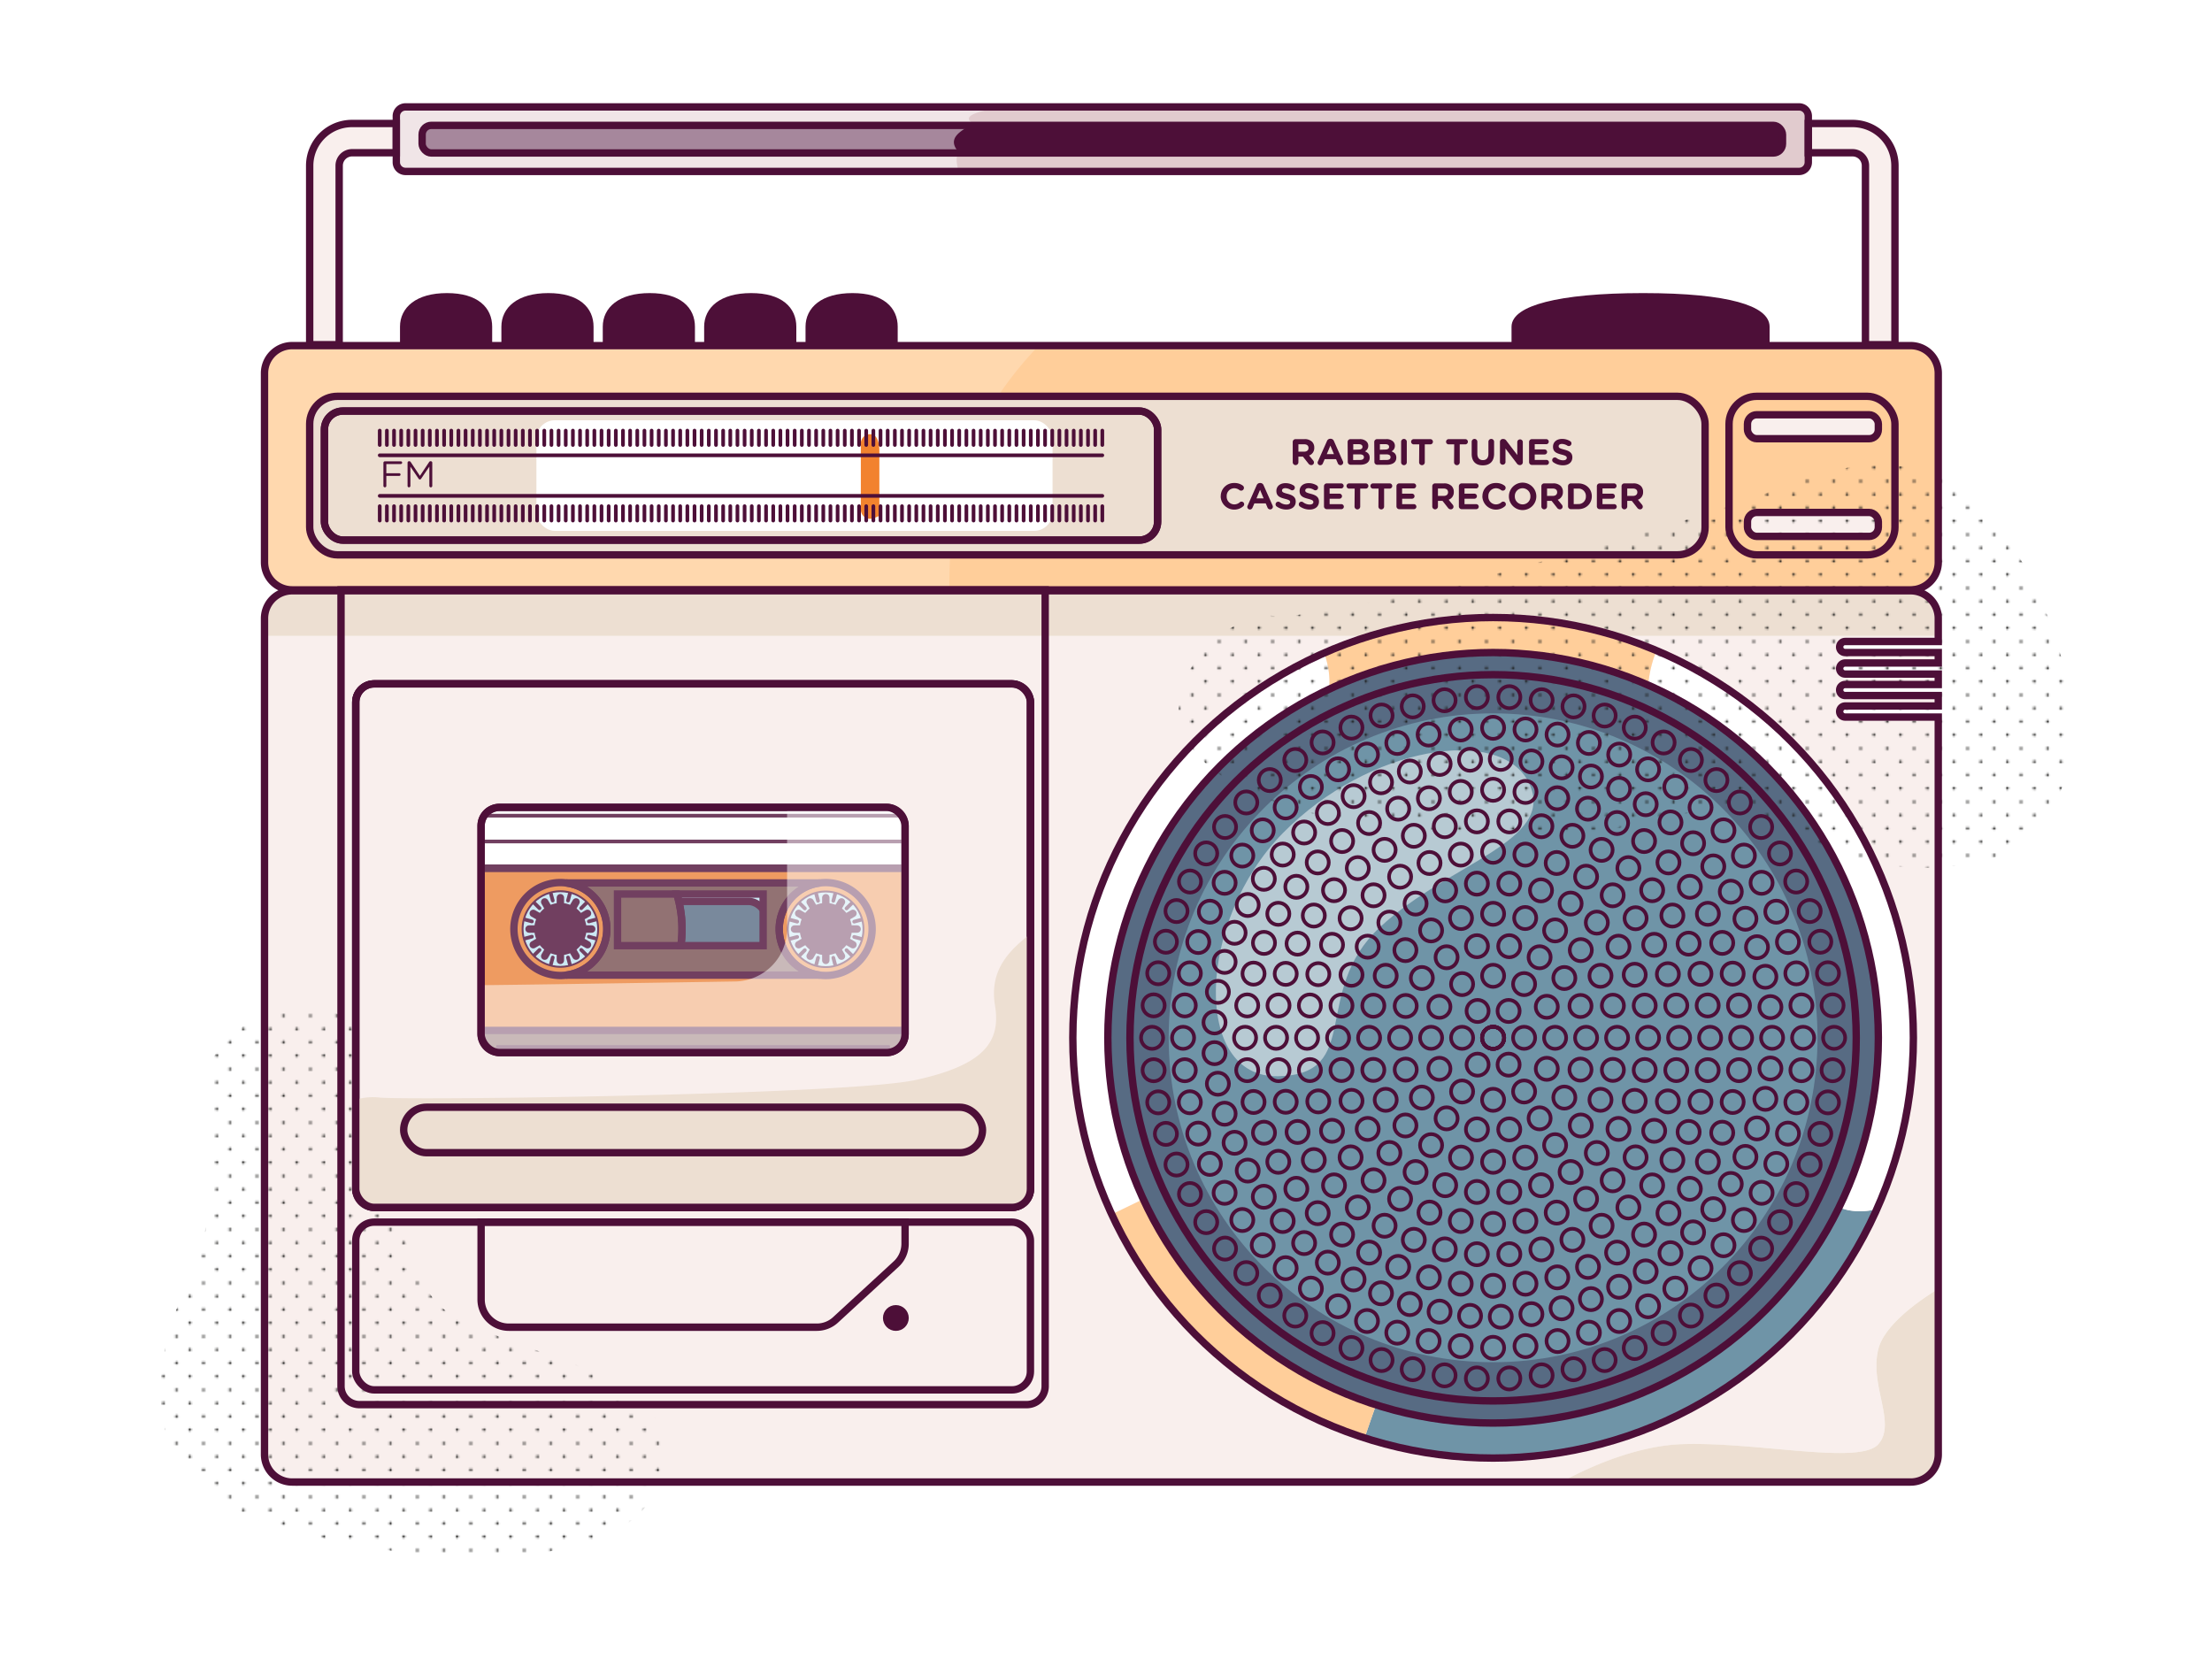 <svg xmlns="http://www.w3.org/2000/svg" xmlns:xlink="http://www.w3.org/1999/xlink" width="1200" height="900" viewBox="0 0 1200 900">
  <defs>
    <style>
      .cls-1, .cls-16, .cls-17, .cls-22, .cls-23 {
        fill: none;
      }

      .cls-2 {
        fill: #1d1d1b;
      }

      .cls-24, .cls-3 {
        fill: #f9efed;
      }

      .cls-4 {
        fill: #bfe3f1;
      }

      .cls-5 {
        fill: #ffce9a;
      }

      .cls-14, .cls-6, .cls-9 {
        fill: #fff;
      }

      .cls-6 {
        opacity: 0.2;
      }

      .cls-7 {
        fill: #6f94a7;
      }

      .cls-8 {
        fill: #eddfd2;
      }

      .cls-10 {
        fill: #f2822e;
      }

      .cls-11 {
        fill: #576b83;
      }

      .cls-12, .cls-18, .cls-19 {
        fill: #4d0f38;
      }

      .cls-13 {
        fill: #e1cbce;
      }

      .cls-14 {
        opacity: 0.5;
      }

      .cls-15 {
        fill: url(#_10_dpi_10_);
      }

      .cls-16, .cls-17, .cls-18, .cls-19, .cls-22, .cls-23, .cls-24 {
        stroke: #4d0f38;
        stroke-miterlimit: 10;
      }

      .cls-16, .cls-17, .cls-19, .cls-24 {
        stroke-linecap: round;
      }

      .cls-16, .cls-18, .cls-19, .cls-22, .cls-24 {
        stroke-width: 4px;
      }

      .cls-17, .cls-23 {
        stroke-width: 2px;
      }

      .cls-20 {
        fill: #774f50;
      }

      .cls-21 {
        fill: #ea8239;
      }
    </style>
    <pattern id="_10_dpi_10_" data-name="10 dpi 10%" width="28.8" height="28.8" patternTransform="translate(806.41)" patternUnits="userSpaceOnUse" viewBox="0 0 28.8 28.8">
      <rect class="cls-1" width="28.8" height="28.8"/>
      <g>
        <circle class="cls-2" cx="28.8" cy="28.8" r="0.72"/>
        <path class="cls-2" d="M14.4,29.52a.72.72,0,1,0-.72-.72A.72.72,0,0,0,14.4,29.52Z"/>
        <path class="cls-2" d="M28.8,15.12a.72.72,0,1,0-.72-.72A.72.72,0,0,0,28.8,15.12Z"/>
        <path class="cls-2" d="M14.4,15.12a.72.72,0,1,0-.72-.72A.72.72,0,0,0,14.4,15.12Z"/>
        <path class="cls-2" d="M7.2,22.32a.72.72,0,1,0-.72-.72A.72.72,0,0,0,7.2,22.32Z"/>
        <path class="cls-2" d="M21.6,22.32a.72.72,0,1,0-.72-.72A.72.72,0,0,0,21.6,22.32Z"/>
        <path class="cls-2" d="M7.2,7.92a.72.72,0,1,0-.72-.72A.72.72,0,0,0,7.2,7.92Z"/>
        <path class="cls-2" d="M21.6,7.92a.72.72,0,1,0-.72-.72A.72.72,0,0,0,21.6,7.92Z"/>
      </g>
      <g>
        <circle class="cls-2" cy="28.8" r="0.72"/>
        <path class="cls-2" d="M0,15.12a.72.72,0,0,0,0-1.44.72.72,0,0,0-.72.72A.72.72,0,0,0,0,15.12Z"/>
      </g>
      <g>
        <path class="cls-2" d="M28.8.72A.72.72,0,0,0,29.52,0a.72.72,0,0,0-.72-.72.72.72,0,0,0-.72.72A.72.72,0,0,0,28.8.72Z"/>
        <path class="cls-2" d="M14.4.72A.72.72,0,0,0,15.12,0a.72.72,0,0,0-.72-.72.72.72,0,0,0-.72.72A.72.72,0,0,0,14.4.72Z"/>
      </g>
      <path class="cls-2" d="M0,.72A.72.72,0,0,0,.72,0,.72.72,0,0,0,0-.72.72.72,0,0,0-.72,0,.72.72,0,0,0,0,.72Z"/>
    </pattern>
  </defs>
  <g id="BoomBox">
    <g id="Flächen">
      <path class="cls-3" d="M1019,783.46c10-11.46-5-31.81,0-51.63,2.88-11.43,17.81-23.65,32.5-32.6V389H1001a3,3,0,0,1,0-6h50.5v-5.67H1001a3,3,0,0,1,0-6h50.5v-5.66H1001a3,3,0,0,1-3-3h0a3,3,0,0,1,3-3h50.5V354H1001a3,3,0,0,1,0-6h50.5v-3h-908V789a15,15,0,0,0,15,15H847.22c18.75-10.28,43-19.67,65-20.49C953,782,1009,794.93,1019,783.46Z"/>
      <path class="cls-4" d="M206,595.43c18,1.57,271.18,2.21,291.09-9.61s50.47-20,42.69-40.41c-5.19-13.63,8.23-30.1,19.22-38.83V381a10,10,0,0,0-10-10H203a10,10,0,0,0-10,10V596.57A32.49,32.49,0,0,1,206,595.43Z"/>
      <path class="cls-5" d="M1036.5,187.5h-878a15,15,0,0,0-15,15V305a15,15,0,0,0,15,15h878a15,15,0,0,0,15-15V202.5A15,15,0,0,0,1036.5,187.5Z"/>
      <path class="cls-6" d="M563.51,187.5h-405a15,15,0,0,0-15,15V305a15,15,0,0,0,15,15H515C515,264,526,227,563.51,187.5Z"/>
      <path class="cls-7" d="M740.29,780.13a228.25,228.25,0,0,0,278-124.22c-13.06,3.39-33,.55-31-21.91C990,604,747.52,743.49,747.52,743.49l-5.09,4,7.06,6.54S745,766,740.29,780.13Z"/>
      <path class="cls-8" d="M1036.5,320.5h-878a15,15,0,0,0-15,15V345h908v-9.5A15,15,0,0,0,1036.5,320.5Z"/>
      <path class="cls-9" d="M898.73,352.91c-5.3,11.92-7.21,31.71-1.42,46.88,8.3,21.78-182.31-1.79-177.4-19.91,2.45-9,1.23-17.73-1.53-25.7A228.15,228.15,0,0,0,603.07,658.82l28.77-13.91L742.43,747.46l5.09-4S990,604,987.31,634c-2,22.46,17.89,25.3,31,21.91A227.18,227.18,0,0,0,1038,563C1038,468.55,980.57,387.52,898.73,352.91Z"/>
      <path class="cls-5" d="M719.91,379.88C715,398,905.61,421.57,897.31,399.79c-5.79-15.17-3.88-35,1.42-46.88a228.58,228.58,0,0,0-180.35,1.27C721.14,362.15,722.36,370.85,719.91,379.88Z"/>
      <path class="cls-5" d="M631.84,644.91l-28.77,13.91A228.62,228.62,0,0,0,740.29,780.13C745,766,749.49,754,749.49,754Z"/>
      <rect class="cls-8" x="168" y="215" width="757" height="86" rx="15"/>
      <rect class="cls-9" x="291" y="228" width="280" height="60" rx="10"/>
      <rect class="cls-4" x="239" y="427" width="274" height="155" rx="10"/>
      <path class="cls-10" d="M467,240.55v35.9a5,5,0,0,0,5,5h0c2.76,0,5-2.24,5.05-1v-35.9c-.05-6.76-2.29-9-5.05-9h0A5,5,0,0,0,467,240.55Z"/>
      <circle class="cls-1" cx="810" cy="563" r="197"/>
      <circle class="cls-11" cx="810" cy="563" r="209"/>
      <path class="cls-12" d="M242.47,161c-16,0-23.47,7.26-23.47,16.21V187h46v-9.79C265,168.26,258.43,161,242.47,161Z"/>
      <path class="cls-12" d="M352.47,161c-16,0-23.47,7.26-23.47,16.21V187h46v-9.79C375,168.26,368.43,161,352.47,161Z"/>
      <path class="cls-12" d="M891.39,161C844.2,161,822,168.26,822,177.21V187H958v-9.79C958,168.26,938.57,161,891.39,161Z"/>
      <rect class="cls-1" x="176" y="223" width="452" height="70" rx="10"/>
      <path class="cls-1" d="M443.15,720H276a15,15,0,0,1-15-15V663H491v11.76a15,15,0,0,1-4.84,11L453.31,716A15,15,0,0,1,443.15,720Z"/>
      <path class="cls-1" d="M185,320H567a0,0,0,0,1,0,0V752a10,10,0,0,1-10,10H195a10,10,0,0,1-10-10V320A0,0,0,0,1,185,320Z"/>
      <rect class="cls-1" x="193" y="663" width="366" height="91" rx="10"/>
      <path class="cls-3" d="M191,67a22.93,22.93,0,0,0-23,22.81V187h16V89.81a7,7,0,0,1,7-6.94h24V67Z"/>
      <path class="cls-3" d="M1005,67H981V82.87h24a7,7,0,0,1,7,6.94V187h16V89.81A22.93,22.93,0,0,0,1005,67Z"/>
      <path class="cls-13" d="M976,58H220a5,5,0,0,0-5,5V88a5,5,0,0,0,5,5H976a5,5,0,0,0,5-5V63A5,5,0,0,0,976,58Z"/>
      <rect class="cls-12" x="229" y="68" width="738" height="15" rx="5"/>
      <rect class="cls-3" x="948" y="225" width="71" height="13" rx="5"/>
      <rect class="cls-3" x="948" y="278" width="71" height="13" rx="5"/>
      <rect class="cls-1" x="938" y="215" width="90" height="86" rx="15"/>
      <rect class="cls-1" x="219" y="600.67" width="314" height="24.67" rx="12.33"/>
      <g>
        <path class="cls-12" d="M701.3,239.77a1.53,1.53,0,0,1,1.54-1.54h4.86a5.58,5.58,0,0,1,4.08,1.42,4.39,4.39,0,0,1,1.2,3.2v0a4.27,4.27,0,0,1-2.8,4.26l2.14,2.6a1.8,1.8,0,0,1,.5,1.18,1.43,1.43,0,0,1-1.46,1.42,1.84,1.84,0,0,1-1.52-.8l-3-3.8h-2.46v3.06a1.54,1.54,0,1,1-3.08,0Zm6.2,5.26c1.5,0,2.36-.8,2.36-2v0c0-1.32-.92-2-2.42-2h-3.06v4Z"/>
        <path class="cls-12" d="M715,250.25l4.88-11a1.9,1.9,0,0,1,1.8-1.22h.18a1.88,1.88,0,0,1,1.78,1.22l4.88,11a1.5,1.5,0,0,1,.16.62,1.46,1.46,0,0,1-1.46,1.48,1.57,1.57,0,0,1-1.48-1.06l-.94-2.2h-6.16l-1,2.3a1.51,1.51,0,0,1-1.42,1,1.42,1.42,0,0,1-1.42-1.44A1.63,1.63,0,0,1,715,250.25Zm8.66-3.88-1.94-4.62-1.94,4.62Z"/>
        <path class="cls-12" d="M731.08,239.77a1.53,1.53,0,0,1,1.54-1.54h5a5.05,5.05,0,0,1,3.66,1.24,3.21,3.21,0,0,1,1,2.38v0a3.26,3.26,0,0,1-1.84,3c1.62.62,2.62,1.56,2.62,3.44v0c0,2.56-2.08,3.84-5.24,3.84h-5.12a1.53,1.53,0,0,1-1.54-1.54Zm5.84,4.12c1.36,0,2.22-.44,2.22-1.48v0c0-.92-.72-1.44-2-1.44h-3v3Zm.82,5.64c1.36,0,2.18-.48,2.18-1.52v0c0-.94-.7-1.52-2.28-1.52h-3.56v3.08Z"/>
        <path class="cls-12" d="M745.52,239.77a1.53,1.53,0,0,1,1.54-1.54h5a5.05,5.05,0,0,1,3.66,1.24,3.21,3.21,0,0,1,1,2.38v0a3.26,3.26,0,0,1-1.84,3c1.62.62,2.62,1.56,2.62,3.44v0c0,2.56-2.08,3.84-5.24,3.84h-5.12a1.53,1.53,0,0,1-1.54-1.54Zm5.84,4.12c1.36,0,2.22-.44,2.22-1.48v0c0-.92-.72-1.44-2-1.44h-3v3Zm.82,5.64c1.36,0,2.18-.48,2.18-1.52v0c0-.94-.7-1.52-2.28-1.52h-3.56v3.08Z"/>
        <path class="cls-12" d="M760.1,239.65a1.54,1.54,0,1,1,3.08,0v11.16a1.54,1.54,0,1,1-3.08,0Z"/>
        <path class="cls-12" d="M769.94,241.07h-3a1.42,1.42,0,1,1,0-2.84h9a1.42,1.42,0,0,1,0,2.84h-3v9.74a1.54,1.54,0,1,1-3.08,0Z"/>
        <path class="cls-12" d="M788.9,241.07h-3a1.42,1.42,0,0,1,0-2.84h9a1.42,1.42,0,0,1,0,2.84h-3v9.74a1.54,1.54,0,1,1-3.08,0Z"/>
        <path class="cls-12" d="M798.38,246.23v-6.58a1.54,1.54,0,0,1,3.08,0v6.5c0,2.28,1.14,3.46,3,3.46s3-1.14,3-3.36v-6.6a1.54,1.54,0,0,1,3.08,0v6.48c0,4.24-2.38,6.32-6.14,6.32S798.38,250.35,798.38,246.23Z"/>
        <path class="cls-12" d="M813.72,239.69a1.53,1.53,0,0,1,1.54-1.54h.32a1.91,1.91,0,0,1,1.6.9l5.94,7.8v-7.22a1.52,1.52,0,0,1,3,0v11.14a1.53,1.53,0,0,1-1.54,1.54h-.1a1.91,1.91,0,0,1-1.6-.9l-6.16-8.08v7.5a1.52,1.52,0,0,1-3,0Z"/>
        <path class="cls-12" d="M829.52,250.69V239.77a1.53,1.53,0,0,1,1.54-1.54h7.76a1.38,1.38,0,0,1,1.38,1.38,1.37,1.37,0,0,1-1.38,1.36h-6.24v2.84h5.34a1.38,1.38,0,0,1,1.38,1.38,1.37,1.37,0,0,1-1.38,1.36h-5.34v2.94h6.34a1.38,1.38,0,0,1,1.38,1.38,1.37,1.37,0,0,1-1.38,1.36h-7.86A1.53,1.53,0,0,1,829.52,250.69Z"/>
        <path class="cls-12" d="M842.64,250.75a1.44,1.44,0,0,1-.58-1.16,1.42,1.42,0,0,1,1.44-1.42,1.48,1.48,0,0,1,.88.28,5.9,5.9,0,0,0,3.58,1.26c1.26,0,2-.5,2-1.32v0c0-.78-.48-1.18-2.82-1.78-2.82-.72-4.64-1.5-4.64-4.28v0c0-2.54,2-4.22,4.9-4.22a8.13,8.13,0,0,1,4.44,1.24,1.43,1.43,0,0,1-.76,2.64,1.48,1.48,0,0,1-.78-.22,5.83,5.83,0,0,0-2.94-.94c-1.18,0-1.8.54-1.8,1.22v0c0,.92.6,1.22,3,1.84,2.84.74,4.44,1.76,4.44,4.2v0c0,2.78-2.12,4.34-5.14,4.34A9,9,0,0,1,842.64,250.75Z"/>
        <path class="cls-12" d="M662.25,269.27v0a7.12,7.12,0,0,1,7.3-7.24,7.41,7.41,0,0,1,4.68,1.42,1.54,1.54,0,0,1,.6,1.22,1.5,1.5,0,0,1-1.52,1.5,1.62,1.62,0,0,1-.92-.3,4.61,4.61,0,0,0-2.86-1,4.15,4.15,0,0,0-4.06,4.36v0a4.16,4.16,0,0,0,4.06,4.4,4.49,4.49,0,0,0,3-1.1,1.43,1.43,0,1,1,1.84,2.18,7.38,7.38,0,0,1-12.16-5.44Z"/>
        <path class="cls-12" d="M676.85,274.25l4.88-11a1.9,1.9,0,0,1,1.8-1.22h.18a1.88,1.88,0,0,1,1.78,1.22l4.88,11a1.5,1.5,0,0,1,.16.62,1.46,1.46,0,0,1-1.46,1.48,1.57,1.57,0,0,1-1.48-1.06l-.94-2.2h-6.16l-1,2.3a1.51,1.51,0,0,1-1.42,1,1.42,1.42,0,0,1-1.42-1.44A1.63,1.63,0,0,1,676.85,274.25Zm8.66-3.88-1.94-4.62-1.94,4.62Z"/>
        <path class="cls-12" d="M692.57,274.75a1.44,1.44,0,0,1-.58-1.16,1.42,1.42,0,0,1,1.44-1.42,1.48,1.48,0,0,1,.88.28,5.9,5.9,0,0,0,3.58,1.26c1.26,0,2-.5,2-1.32v0c0-.78-.48-1.18-2.82-1.78-2.82-.72-4.64-1.5-4.64-4.28v0c0-2.54,2-4.22,4.9-4.22a8.13,8.13,0,0,1,4.44,1.24,1.43,1.43,0,0,1-.76,2.64,1.48,1.48,0,0,1-.78-.22,5.83,5.83,0,0,0-2.94-.94c-1.18,0-1.8.54-1.8,1.22v0c0,.92.6,1.22,3,1.84,2.84.74,4.44,1.76,4.44,4.2v0c0,2.78-2.12,4.34-5.14,4.34A9,9,0,0,1,692.57,274.75Z"/>
        <path class="cls-12" d="M705.17,274.75a1.44,1.44,0,0,1-.58-1.16,1.42,1.42,0,0,1,1.44-1.42,1.48,1.48,0,0,1,.88.28,5.9,5.9,0,0,0,3.58,1.26c1.26,0,2-.5,2-1.32v0c0-.78-.48-1.18-2.82-1.78-2.82-.72-4.64-1.5-4.64-4.28v0c0-2.54,2-4.22,4.9-4.22a8.13,8.13,0,0,1,4.44,1.24,1.43,1.43,0,0,1-.76,2.64,1.48,1.48,0,0,1-.78-.22,5.83,5.83,0,0,0-2.94-.94c-1.18,0-1.8.54-1.8,1.22v0c0,.92.6,1.22,3,1.84,2.84.74,4.44,1.76,4.44,4.2v0c0,2.78-2.12,4.34-5.14,4.34A9,9,0,0,1,705.17,274.75Z"/>
        <path class="cls-12" d="M718.25,274.69V263.77a1.53,1.53,0,0,1,1.54-1.54h7.76a1.38,1.38,0,0,1,1.38,1.38,1.37,1.37,0,0,1-1.38,1.36h-6.24v2.84h5.34a1.38,1.38,0,0,1,1.38,1.38,1.37,1.37,0,0,1-1.38,1.36h-5.34v2.94h6.34a1.38,1.38,0,0,1,1.38,1.38,1.37,1.37,0,0,1-1.38,1.36h-7.86A1.53,1.53,0,0,1,718.25,274.69Z"/>
        <path class="cls-12" d="M734.91,265.07h-3a1.42,1.42,0,0,1,0-2.84h9a1.42,1.42,0,1,1,0,2.84h-3v9.74a1.54,1.54,0,1,1-3.08,0Z"/>
        <path class="cls-12" d="M747.87,265.07h-3a1.42,1.42,0,1,1,0-2.84h9a1.42,1.42,0,0,1,0,2.84h-3v9.74a1.54,1.54,0,0,1-3.08,0Z"/>
        <path class="cls-12" d="M757.57,274.69V263.77a1.53,1.53,0,0,1,1.54-1.54h7.76a1.38,1.38,0,0,1,1.38,1.38,1.37,1.37,0,0,1-1.38,1.36h-6.24v2.84H766a1.38,1.38,0,0,1,1.38,1.38,1.37,1.37,0,0,1-1.38,1.36h-5.34v2.94H767a1.38,1.38,0,0,1,1.38,1.38,1.37,1.37,0,0,1-1.38,1.36h-7.86A1.53,1.53,0,0,1,757.57,274.69Z"/>
        <path class="cls-12" d="M777,263.77a1.53,1.53,0,0,1,1.54-1.54h4.86a5.58,5.58,0,0,1,4.08,1.42,4.39,4.39,0,0,1,1.2,3.2v0a4.27,4.27,0,0,1-2.8,4.26l2.14,2.6a1.8,1.8,0,0,1,.5,1.18,1.43,1.43,0,0,1-1.46,1.42,1.84,1.84,0,0,1-1.52-.8l-3-3.8h-2.46v3.06a1.54,1.54,0,0,1-3.08,0Zm6.2,5.26c1.5,0,2.36-.8,2.36-2v0c0-1.32-.92-2-2.42-2h-3.06v4Z"/>
        <path class="cls-12" d="M791.43,274.69V263.77a1.53,1.53,0,0,1,1.54-1.54h7.76a1.38,1.38,0,0,1,1.38,1.38,1.37,1.37,0,0,1-1.38,1.36h-6.24v2.84h5.34a1.38,1.38,0,0,1,1.38,1.38,1.37,1.37,0,0,1-1.38,1.36h-5.34v2.94h6.34a1.38,1.38,0,0,1,1.38,1.38,1.37,1.37,0,0,1-1.38,1.36H793A1.53,1.53,0,0,1,791.43,274.69Z"/>
        <path class="cls-12" d="M804.21,269.27v0a7.12,7.12,0,0,1,7.3-7.24,7.41,7.41,0,0,1,4.68,1.42,1.54,1.54,0,0,1,.6,1.22,1.5,1.5,0,0,1-1.52,1.5,1.62,1.62,0,0,1-.92-.3,4.61,4.61,0,0,0-2.86-1,4.15,4.15,0,0,0-4.06,4.36v0a4.16,4.16,0,0,0,4.06,4.4,4.49,4.49,0,0,0,3-1.1,1.43,1.43,0,1,1,1.84,2.18,7.38,7.38,0,0,1-12.16-5.44Z"/>
        <path class="cls-12" d="M818.57,269.27v0a7.44,7.44,0,0,1,14.88,0v0a7.44,7.44,0,0,1-14.88,0Zm11.66,0v0a4.25,4.25,0,0,0-4.24-4.4,4.19,4.19,0,0,0-4.2,4.36v0a4.25,4.25,0,0,0,4.24,4.4A4.19,4.19,0,0,0,830.23,269.27Z"/>
        <path class="cls-12" d="M836.19,263.77a1.53,1.53,0,0,1,1.54-1.54h4.86a5.58,5.58,0,0,1,4.08,1.42,4.39,4.39,0,0,1,1.2,3.2v0a4.27,4.27,0,0,1-2.8,4.26l2.14,2.6a1.8,1.8,0,0,1,.5,1.18,1.43,1.43,0,0,1-1.46,1.42,1.84,1.84,0,0,1-1.52-.8l-3-3.8h-2.46v3.06a1.54,1.54,0,1,1-3.08,0Zm6.2,5.26c1.5,0,2.36-.8,2.36-2v0c0-1.32-.92-2-2.42-2h-3.06v4Z"/>
        <path class="cls-12" d="M850.65,263.77a1.53,1.53,0,0,1,1.54-1.54h3.92c4.4,0,7.44,3,7.44,7v0c0,3.94-3,7-7.44,7h-3.92a1.53,1.53,0,0,1-1.54-1.54Zm5.46,9.68a4,4,0,0,0,4.22-4.18v0a4,4,0,0,0-4.22-4.22h-2.38v8.44Z"/>
        <path class="cls-12" d="M866.29,274.69V263.77a1.53,1.53,0,0,1,1.54-1.54h7.76a1.38,1.38,0,0,1,1.38,1.38,1.37,1.37,0,0,1-1.38,1.36h-6.24v2.84h5.34a1.38,1.38,0,0,1,1.38,1.38,1.37,1.37,0,0,1-1.38,1.36h-5.34v2.94h6.34a1.38,1.38,0,0,1,1.38,1.38,1.37,1.37,0,0,1-1.38,1.36h-7.86A1.53,1.53,0,0,1,866.29,274.69Z"/>
        <path class="cls-12" d="M879.69,263.77a1.53,1.53,0,0,1,1.54-1.54h4.86a5.58,5.58,0,0,1,4.08,1.42,4.39,4.39,0,0,1,1.2,3.2v0a4.27,4.27,0,0,1-2.8,4.26l2.14,2.6a1.8,1.8,0,0,1,.5,1.18,1.43,1.43,0,0,1-1.46,1.42,1.84,1.84,0,0,1-1.52-.8l-3-3.8h-2.46v3.06a1.54,1.54,0,1,1-3.08,0Zm6.2,5.26c1.5,0,2.36-.8,2.36-2v0c0-1.32-.92-2-2.42-2h-3.06v4Z"/>
      </g>
      <g>
        <path class="cls-12" d="M208,251.07a.8.8,0,0,1,.78-.8h8.66a.72.72,0,0,1,.72.72.73.73,0,0,1-.72.74h-7.86v5h7a.72.72,0,0,1,0,1.44h-7v5.41a.79.79,0,1,1-1.58,0Z"/>
        <path class="cls-12" d="M221.1,251a.79.79,0,0,1,.78-.78h.18a.87.87,0,0,1,.74.42l5,7.52,5-7.52a.85.85,0,0,1,.74-.42h.18a.79.79,0,0,1,.78.78v12.59a.8.8,0,0,1-.78.8.82.82,0,0,1-.8-.8V253.13l-4.48,6.58a.77.77,0,0,1-.66.4.81.81,0,0,1-.68-.4l-4.46-6.56V263.6a.77.77,0,1,1-1.54,0Z"/>
      </g>
      <circle class="cls-1" cx="810" cy="563" r="6"/>
      <circle class="cls-1" cx="826.82" cy="563" r="6"/>
      <circle class="cls-1" cx="843.64" cy="563" r="6"/>
      <circle class="cls-1" cx="860.45" cy="563" r="6"/>
      <circle class="cls-1" cx="877.27" cy="563" r="6"/>
      <circle class="cls-1" cx="874.98" cy="545.59" r="6"/>
      <circle class="cls-1" cx="868.26" cy="529.36" r="6"/>
      <circle class="cls-1" cx="857.57" cy="515.43" r="6"/>
      <circle class="cls-1" cx="843.64" cy="504.74" r="6"/>
      <circle class="cls-1" cx="827.41" cy="498.02" r="6"/>
      <circle class="cls-1" cx="810" cy="495.73" r="6"/>
      <circle class="cls-1" cx="792.59" cy="498.02" r="6"/>
      <circle class="cls-1" cx="776.36" cy="504.74" r="6"/>
      <circle class="cls-1" cx="762.43" cy="515.43" r="6"/>
      <circle class="cls-1" cx="751.74" cy="529.36" r="6"/>
      <circle class="cls-1" cx="745.02" cy="545.59" r="6"/>
      <circle class="cls-1" cx="742.73" cy="563" r="6"/>
      <circle class="cls-1" cx="745.02" cy="580.41" r="6"/>
      <circle class="cls-1" cx="751.74" cy="596.64" r="6"/>
      <circle class="cls-1" cx="762.43" cy="610.57" r="6"/>
      <circle class="cls-1" cx="776.36" cy="621.26" r="6"/>
      <circle class="cls-1" cx="792.59" cy="627.98" r="6"/>
      <circle class="cls-1" cx="810" cy="630.27" r="6"/>
      <circle class="cls-1" cx="827.41" cy="627.98" r="6"/>
      <circle class="cls-1" cx="843.64" cy="621.26" r="6"/>
      <circle class="cls-1" cx="857.57" cy="610.57" r="6"/>
      <circle class="cls-1" cx="868.26" cy="596.64" r="6"/>
      <circle class="cls-1" cx="874.98" cy="580.41" r="6"/>
      <circle class="cls-1" cx="894.09" cy="563" r="6"/>
      <circle class="cls-1" cx="892.25" cy="545.52" r="6"/>
      <circle class="cls-1" cx="886.82" cy="528.8" r="6"/>
      <circle class="cls-1" cx="878.03" cy="513.57" r="6"/>
      <circle class="cls-1" cx="866.27" cy="500.51" r="6"/>
      <circle class="cls-1" cx="852.05" cy="490.18" r="6"/>
      <circle class="cls-1" cx="835.99" cy="483.02" r="6"/>
      <circle class="cls-1" cx="818.79" cy="479.37" r="6"/>
      <circle class="cls-1" cx="801.21" cy="479.37" r="6"/>
      <circle class="cls-1" cx="784.01" cy="483.02" r="6"/>
      <circle class="cls-1" cx="767.95" cy="490.18" r="6"/>
      <circle class="cls-1" cx="753.73" cy="500.51" r="6"/>
      <circle class="cls-1" cx="741.97" cy="513.57" r="6"/>
      <circle class="cls-1" cx="733.18" cy="528.8" r="6"/>
      <circle class="cls-1" cx="727.75" cy="545.52" r="6"/>
      <circle class="cls-1" cx="725.91" cy="563" r="6"/>
      <circle class="cls-1" cx="727.75" cy="580.48" r="6"/>
      <circle class="cls-1" cx="733.18" cy="597.2" r="6"/>
      <circle class="cls-1" cx="741.97" cy="612.43" r="6"/>
      <circle class="cls-1" cx="753.73" cy="625.49" r="6"/>
      <circle class="cls-1" cx="767.95" cy="635.82" r="6"/>
      <circle class="cls-1" cx="784.01" cy="642.98" r="6"/>
      <circle class="cls-1" cx="801.21" cy="646.63" r="6"/>
      <circle class="cls-1" cx="818.79" cy="646.63" r="6"/>
      <circle class="cls-1" cx="835.99" cy="642.98" r="6"/>
      <circle class="cls-1" cx="852.05" cy="635.82" r="6"/>
      <circle class="cls-1" cx="866.27" cy="625.49" r="6"/>
      <circle class="cls-1" cx="878.03" cy="612.43" r="6"/>
      <circle class="cls-1" cx="886.82" cy="597.2" r="6"/>
      <circle class="cls-1" cx="892.25" cy="580.48" r="6"/>
      <circle class="cls-1" cx="910.91" cy="563" r="6"/>
      <circle class="cls-1" cx="909.38" cy="545.48" r="6"/>
      <circle class="cls-1" cx="904.82" cy="528.49" r="6"/>
      <circle class="cls-1" cx="897.39" cy="512.55" r="6"/>
      <circle class="cls-1" cx="887.3" cy="498.14" r="6"/>
      <circle class="cls-1" cx="874.86" cy="485.7" r="6"/>
      <circle class="cls-1" cx="860.45" cy="475.61" r="6"/>
      <circle class="cls-1" cx="844.51" cy="468.18" r="6"/>
      <circle class="cls-1" cx="827.52" cy="463.62" r="6"/>
      <circle class="cls-1" cx="810" cy="462.09" r="6"/>
      <circle class="cls-1" cx="792.48" cy="463.62" r="6"/>
      <circle class="cls-1" cx="775.49" cy="468.18" r="6"/>
      <circle class="cls-1" cx="759.55" cy="475.61" r="6"/>
      <circle class="cls-1" cx="745.14" cy="485.7" r="6"/>
      <circle class="cls-1" cx="732.7" cy="498.14" r="6"/>
      <circle class="cls-1" cx="722.61" cy="512.55" r="6"/>
      <circle class="cls-1" cx="715.18" cy="528.49" r="6"/>
      <circle class="cls-1" cx="710.62" cy="545.48" r="6"/>
      <circle class="cls-1" cx="709.09" cy="563" r="6"/>
      <circle class="cls-1" cx="710.62" cy="580.52" r="6"/>
      <circle class="cls-1" cx="715.18" cy="597.51" r="6"/>
      <circle class="cls-1" cx="722.61" cy="613.45" r="6"/>
      <circle class="cls-1" cx="732.7" cy="627.86" r="6"/>
      <circle class="cls-1" cx="745.14" cy="640.3" r="6"/>
      <circle class="cls-1" cx="759.55" cy="650.39" r="6"/>
      <circle class="cls-1" cx="775.49" cy="657.82" r="6"/>
      <circle class="cls-1" cx="792.48" cy="662.38" r="6"/>
      <circle class="cls-1" cx="810" cy="663.91" r="6"/>
      <circle class="cls-1" cx="827.52" cy="662.38" r="6"/>
      <circle class="cls-1" cx="844.51" cy="657.82" r="6"/>
      <circle class="cls-1" cx="860.45" cy="650.39" r="6"/>
      <circle class="cls-1" cx="874.86" cy="640.3" r="6"/>
      <circle class="cls-1" cx="887.3" cy="627.86" r="6"/>
      <circle class="cls-1" cx="897.39" cy="613.45" r="6"/>
      <circle class="cls-1" cx="904.82" cy="597.51" r="6"/>
      <circle class="cls-1" cx="909.38" cy="580.52" r="6"/>
      <circle class="cls-1" cx="927.73" cy="563" r="6"/>
      <circle class="cls-1" cx="926.41" cy="545.45" r="6"/>
      <circle class="cls-1" cx="922.5" cy="528.3" r="6"/>
      <circle class="cls-1" cx="916.07" cy="511.92" r="6"/>
      <circle class="cls-1" cx="907.27" cy="496.68" r="6"/>
      <circle class="cls-1" cx="896.3" cy="482.93" r="6"/>
      <circle class="cls-1" cx="883.4" cy="470.96" r="6"/>
      <circle class="cls-1" cx="868.86" cy="461.05" r="6"/>
      <circle class="cls-1" cx="853.01" cy="453.41" r="6"/>
      <circle class="cls-1" cx="836.2" cy="448.22" r="6"/>
      <circle class="cls-1" cx="818.8" cy="445.6" r="6"/>
      <circle class="cls-1" cx="801.2" cy="445.6" r="6"/>
      <circle class="cls-1" cx="783.8" cy="448.22" r="6"/>
      <circle class="cls-1" cx="766.99" cy="453.41" r="6"/>
      <circle class="cls-1" cx="751.14" cy="461.04" r="6"/>
      <circle class="cls-1" cx="736.6" cy="470.96" r="6"/>
      <circle class="cls-1" cx="723.7" cy="482.92" r="6"/>
      <circle class="cls-1" cx="712.73" cy="496.68" r="6"/>
      <circle class="cls-1" cx="703.93" cy="511.92" r="6"/>
      <circle class="cls-1" cx="697.5" cy="528.3" r="6"/>
      <circle class="cls-1" cx="693.59" cy="545.45" r="6"/>
      <circle class="cls-1" cx="692.27" cy="563" r="6"/>
      <circle class="cls-1" cx="693.59" cy="580.55" r="6"/>
      <circle class="cls-1" cx="697.5" cy="597.7" r="6"/>
      <circle class="cls-1" cx="703.93" cy="614.08" r="6"/>
      <circle class="cls-1" cx="712.73" cy="629.32" r="6"/>
      <circle class="cls-1" cx="723.7" cy="643.07" r="6"/>
      <circle class="cls-1" cx="736.6" cy="655.04" r="6"/>
      <circle class="cls-1" cx="751.13" cy="664.95" r="6"/>
      <circle class="cls-1" cx="766.99" cy="672.59" r="6"/>
      <circle class="cls-1" cx="783.8" cy="677.78" r="6"/>
      <circle class="cls-1" cx="801.2" cy="680.4" r="6"/>
      <circle class="cls-1" cx="818.8" cy="680.4" r="6"/>
      <circle class="cls-1" cx="836.19" cy="677.78" r="6"/>
      <circle class="cls-1" cx="853.01" cy="672.59" r="6"/>
      <circle class="cls-1" cx="868.86" cy="664.96" r="6"/>
      <circle class="cls-1" cx="883.4" cy="655.04" r="6"/>
      <circle class="cls-1" cx="896.3" cy="643.08" r="6"/>
      <circle class="cls-1" cx="907.27" cy="629.32" r="6"/>
      <circle class="cls-1" cx="916.07" cy="614.08" r="6"/>
      <circle class="cls-1" cx="922.5" cy="597.7" r="6"/>
      <circle class="cls-1" cx="926.41" cy="580.55" r="6"/>
      <circle class="cls-1" cx="944.55" cy="563" r="6"/>
      <circle class="cls-1" cx="943.39" cy="545.44" r="6"/>
      <circle class="cls-1" cx="939.96" cy="528.18" r="6"/>
      <circle class="cls-1" cx="934.3" cy="511.51" r="6"/>
      <circle class="cls-1" cx="926.52" cy="495.73" r="6"/>
      <circle class="cls-1" cx="916.74" cy="481.09" r="6"/>
      <circle class="cls-1" cx="905.14" cy="467.86" r="6"/>
      <circle class="cls-1" cx="891.91" cy="456.26" r="6"/>
      <circle class="cls-1" cx="877.27" cy="446.48" r="6"/>
      <circle class="cls-1" cx="861.49" cy="438.7" r="6"/>
      <circle class="cls-1" cx="844.82" cy="433.04" r="6"/>
      <circle class="cls-1" cx="827.56" cy="429.61" r="6"/>
      <circle class="cls-1" cx="810" cy="428.45" r="6"/>
      <circle class="cls-1" cx="792.44" cy="429.61" r="6"/>
      <circle class="cls-1" cx="775.18" cy="433.04" r="6"/>
      <circle class="cls-1" cx="758.51" cy="438.7" r="6"/>
      <circle class="cls-1" cx="742.73" cy="446.48" r="6"/>
      <circle class="cls-1" cx="728.09" cy="456.26" r="6"/>
      <circle class="cls-1" cx="714.86" cy="467.86" r="6"/>
      <circle class="cls-1" cx="703.26" cy="481.09" r="6"/>
      <circle class="cls-1" cx="693.48" cy="495.73" r="6"/>
      <circle class="cls-1" cx="685.7" cy="511.51" r="6"/>
      <circle class="cls-1" cx="680.04" cy="528.18" r="6"/>
      <circle class="cls-1" cx="676.61" cy="545.44" r="6"/>
      <circle class="cls-1" cx="675.45" cy="563" r="6"/>
      <circle class="cls-1" cx="676.61" cy="580.56" r="6"/>
      <circle class="cls-1" cx="680.04" cy="597.82" r="6"/>
      <circle class="cls-1" cx="685.7" cy="614.49" r="6"/>
      <circle class="cls-1" cx="693.48" cy="630.27" r="6"/>
      <circle class="cls-1" cx="703.26" cy="644.91" r="6"/>
      <circle class="cls-1" cx="714.86" cy="658.14" r="6"/>
      <circle class="cls-1" cx="728.09" cy="669.74" r="6"/>
      <circle class="cls-1" cx="742.73" cy="679.52" r="6"/>
      <circle class="cls-1" cx="758.51" cy="687.3" r="6"/>
      <circle class="cls-1" cx="775.18" cy="692.96" r="6"/>
      <circle class="cls-1" cx="792.44" cy="696.39" r="6"/>
      <circle class="cls-1" cx="810" cy="697.55" r="6"/>
      <circle class="cls-1" cx="827.56" cy="696.39" r="6"/>
      <circle class="cls-1" cx="844.82" cy="692.96" r="6"/>
      <circle class="cls-1" cx="861.49" cy="687.3" r="6"/>
      <circle class="cls-1" cx="877.27" cy="679.52" r="6"/>
      <circle class="cls-1" cx="891.91" cy="669.74" r="6"/>
      <circle class="cls-1" cx="905.14" cy="658.14" r="6"/>
      <circle class="cls-1" cx="916.74" cy="644.91" r="6"/>
      <circle class="cls-1" cx="926.52" cy="630.27" r="6"/>
      <circle class="cls-1" cx="934.3" cy="614.49" r="6"/>
      <circle class="cls-1" cx="939.96" cy="597.82" r="6"/>
      <circle class="cls-1" cx="943.39" cy="580.56" r="6"/>
      <circle class="cls-1" cx="961.36" cy="563" r="6"/>
      <circle class="cls-1" cx="960.44" cy="546.35" r="6"/>
      <circle class="cls-1" cx="957.7" cy="529.9" r="6"/>
      <circle class="cls-1" cx="953.16" cy="513.85" r="6"/>
      <circle class="cls-1" cx="946.89" cy="498.4" r="6"/>
      <circle class="cls-1" cx="938.95" cy="483.74" r="6"/>
      <circle class="cls-1" cx="929.45" cy="470.03" r="6"/>
      <circle class="cls-1" cx="918.5" cy="457.46" r="6"/>
      <circle class="cls-1" cx="906.23" cy="446.16" r="6"/>
      <circle class="cls-1" cx="892.79" cy="436.28" r="6"/>
      <circle class="cls-1" cx="878.35" cy="427.95" r="6"/>
      <circle class="cls-1" cx="863.08" cy="421.25" r="6"/>
      <circle class="cls-1" cx="847.16" cy="416.27" r="6"/>
      <circle class="cls-1" cx="830.79" cy="413.07" r="6"/>
      <circle class="cls-1" cx="814.17" cy="411.69" r="6"/>
      <circle class="cls-1" cx="797.5" cy="412.15" r="6"/>
      <circle class="cls-1" cx="780.99" cy="414.44" r="6"/>
      <circle class="cls-1" cx="764.82" cy="418.54" r="6"/>
      <circle class="cls-1" cx="749.2" cy="424.38" r="6"/>
      <circle class="cls-1" cx="734.32" cy="431.91" r="6"/>
      <circle class="cls-1" cx="720.36" cy="441.03" r="6"/>
      <circle class="cls-1" cx="707.49" cy="451.63" r="6"/>
      <circle class="cls-1" cx="695.86" cy="463.59" r="6"/>
      <circle class="cls-1" cx="685.62" cy="476.75" r="6"/>
      <circle class="cls-1" cx="676.88" cy="490.95" r="6"/>
      <circle class="cls-1" cx="669.76" cy="506.03" r="6"/>
      <circle class="cls-1" cx="664.35" cy="521.81" r="6"/>
      <circle class="cls-1" cx="660.7" cy="538.08" r="6"/>
      <circle class="cls-1" cx="658.87" cy="554.66" r="6"/>
      <circle class="cls-1" cx="658.87" cy="571.33" r="6"/>
      <circle class="cls-1" cx="660.7" cy="587.91" r="6"/>
      <circle class="cls-1" cx="664.35" cy="604.18" r="6"/>
      <circle class="cls-1" cx="669.76" cy="619.95" r="6"/>
      <circle class="cls-1" cx="676.88" cy="635.03" r="6"/>
      <circle class="cls-1" cx="685.61" cy="649.24" r="6"/>
      <circle class="cls-1" cx="695.85" cy="662.4" r="6"/>
      <circle class="cls-1" cx="707.48" cy="674.36" r="6"/>
      <circle class="cls-1" cx="720.35" cy="684.96" r="6"/>
      <circle class="cls-1" cx="734.31" cy="694.08" r="6"/>
      <circle class="cls-1" cx="749.19" cy="701.61" r="6"/>
      <circle class="cls-1" cx="764.81" cy="707.46" r="6"/>
      <circle class="cls-1" cx="780.97" cy="711.55" r="6"/>
      <circle class="cls-1" cx="797.49" cy="713.85" r="6"/>
      <circle class="cls-1" cx="814.16" cy="714.31" r="6"/>
      <circle class="cls-1" cx="830.78" cy="712.93" r="6"/>
      <circle class="cls-1" cx="847.15" cy="709.73" r="6"/>
      <circle class="cls-1" cx="863.06" cy="704.76" r="6"/>
      <circle class="cls-1" cx="878.34" cy="698.06" r="6"/>
      <circle class="cls-1" cx="892.78" cy="689.72" r="6"/>
      <circle class="cls-1" cx="906.22" cy="679.85" r="6"/>
      <circle class="cls-1" cx="918.49" cy="668.55" r="6"/>
      <circle class="cls-1" cx="929.44" cy="655.98" r="6"/>
      <circle class="cls-1" cx="938.94" cy="642.28" r="6"/>
      <circle class="cls-1" cx="946.88" cy="627.61" r="6"/>
      <circle class="cls-1" cx="953.16" cy="612.16" r="6"/>
      <circle class="cls-1" cx="957.7" cy="596.11" r="6"/>
      <circle class="cls-1" cx="960.44" cy="579.66" r="6"/>
      <circle class="cls-1" cx="978.18" cy="563" r="6"/>
      <circle class="cls-1" cx="977.26" cy="545.42" r="6"/>
      <circle class="cls-1" cx="974.51" cy="528.03" r="6"/>
      <circle class="cls-1" cx="969.95" cy="511.03" r="6"/>
      <circle class="cls-1" cx="963.64" cy="494.59" r="6"/>
      <circle class="cls-1" cx="955.65" cy="478.91" r="6"/>
      <circle class="cls-1" cx="946.06" cy="464.15" r="6"/>
      <circle class="cls-1" cx="934.98" cy="450.46" r="6"/>
      <circle class="cls-1" cx="922.54" cy="438.02" r="6"/>
      <circle class="cls-1" cx="908.85" cy="426.94" r="6"/>
      <circle class="cls-1" cx="894.09" cy="417.35" r="6"/>
      <circle class="cls-1" cx="878.41" cy="409.36" r="6"/>
      <circle class="cls-1" cx="861.97" cy="403.05" r="6"/>
      <circle class="cls-1" cx="844.97" cy="398.49" r="6"/>
      <circle class="cls-1" cx="827.58" cy="395.74" r="6"/>
      <circle class="cls-1" cx="810" cy="394.82" r="6"/>
      <circle class="cls-1" cx="792.42" cy="395.74" r="6"/>
      <circle class="cls-1" cx="775.03" cy="398.49" r="6"/>
      <circle class="cls-1" cx="758.03" cy="403.05" r="6"/>
      <circle class="cls-1" cx="741.59" cy="409.36" r="6"/>
      <circle class="cls-1" cx="725.91" cy="417.35" r="6"/>
      <circle class="cls-1" cx="711.15" cy="426.94" r="6"/>
      <circle class="cls-1" cx="697.46" cy="438.02" r="6"/>
      <circle class="cls-1" cx="685.02" cy="450.46" r="6"/>
      <circle class="cls-1" cx="673.94" cy="464.15" r="6"/>
      <circle class="cls-1" cx="664.35" cy="478.91" r="6"/>
      <circle class="cls-1" cx="656.36" cy="494.59" r="6"/>
      <circle class="cls-1" cx="650.05" cy="511.03" r="6"/>
      <circle class="cls-1" cx="645.49" cy="528.03" r="6"/>
      <circle class="cls-1" cx="642.74" cy="545.42" r="6"/>
      <circle class="cls-1" cx="641.82" cy="563" r="6"/>
      <circle class="cls-1" cx="642.74" cy="580.58" r="6"/>
      <circle class="cls-1" cx="645.49" cy="597.97" r="6"/>
      <circle class="cls-1" cx="650.05" cy="614.97" r="6"/>
      <circle class="cls-1" cx="656.36" cy="631.41" r="6"/>
      <circle class="cls-1" cx="664.35" cy="647.09" r="6"/>
      <circle class="cls-1" cx="673.94" cy="661.85" r="6"/>
      <circle class="cls-1" cx="685.02" cy="675.54" r="6"/>
      <circle class="cls-1" cx="697.46" cy="687.98" r="6"/>
      <circle class="cls-1" cx="711.15" cy="699.06" r="6"/>
      <circle class="cls-1" cx="725.91" cy="708.65" r="6"/>
      <circle class="cls-1" cx="741.59" cy="716.64" r="6"/>
      <circle class="cls-1" cx="758.03" cy="722.95" r="6"/>
      <circle class="cls-1" cx="775.03" cy="727.51" r="6"/>
      <circle class="cls-1" cx="792.42" cy="730.26" r="6"/>
      <circle class="cls-1" cx="810" cy="731.18" r="6"/>
      <circle class="cls-1" cx="827.58" cy="730.26" r="6"/>
      <circle class="cls-1" cx="844.97" cy="727.51" r="6"/>
      <circle class="cls-1" cx="861.97" cy="722.95" r="6"/>
      <circle class="cls-1" cx="878.41" cy="716.64" r="6"/>
      <circle class="cls-1" cx="894.09" cy="708.65" r="6"/>
      <circle class="cls-1" cx="908.85" cy="699.06" r="6"/>
      <circle class="cls-1" cx="922.54" cy="687.98" r="6"/>
      <circle class="cls-1" cx="934.98" cy="675.54" r="6"/>
      <circle class="cls-1" cx="946.06" cy="661.85" r="6"/>
      <circle class="cls-1" cx="955.65" cy="647.09" r="6"/>
      <circle class="cls-1" cx="963.64" cy="631.41" r="6"/>
      <circle class="cls-1" cx="969.95" cy="614.97" r="6"/>
      <circle class="cls-1" cx="974.51" cy="597.97" r="6"/>
      <circle class="cls-1" cx="977.26" cy="580.58" r="6"/>
      <circle class="cls-1" cx="995" cy="563" r="6"/>
      <circle class="cls-1" cx="994.16" cy="545.41" r="6"/>
      <circle class="cls-1" cx="991.66" cy="527.99" r="6"/>
      <circle class="cls-1" cx="987.51" cy="510.88" r="6"/>
      <circle class="cls-1" cx="981.75" cy="494.24" r="6"/>
      <circle class="cls-1" cx="974.43" cy="478.23" r="6"/>
      <circle class="cls-1" cx="965.63" cy="462.98" r="6"/>
      <circle class="cls-1" cx="955.42" cy="448.64" r="6"/>
      <circle class="cls-1" cx="943.89" cy="435.34" r="6"/>
      <circle class="cls-1" cx="931.15" cy="423.19" r="6"/>
      <circle class="cls-1" cx="917.31" cy="412.3" r="6"/>
      <circle class="cls-1" cx="902.5" cy="402.79" r="6"/>
      <circle class="cls-1" cx="886.85" cy="394.72" r="6"/>
      <circle class="cls-1" cx="870.51" cy="388.18" r="6"/>
      <circle class="cls-1" cx="853.62" cy="383.22" r="6"/>
      <circle class="cls-1" cx="836.33" cy="379.88" r="6"/>
      <circle class="cls-1" cx="818.81" cy="378.21" r="6"/>
      <circle class="cls-1" cx="801.2" cy="378.21" r="6"/>
      <circle class="cls-1" cx="783.67" cy="379.88" r="6"/>
      <circle class="cls-1" cx="766.39" cy="383.21" r="6"/>
      <circle class="cls-1" cx="749.5" cy="388.17" r="6"/>
      <circle class="cls-1" cx="733.15" cy="394.72" r="6"/>
      <circle class="cls-1" cx="717.5" cy="402.78" r="6"/>
      <circle class="cls-1" cx="702.69" cy="412.3" r="6"/>
      <circle class="cls-1" cx="688.85" cy="423.18" r="6"/>
      <circle class="cls-1" cx="676.11" cy="435.33" r="6"/>
      <circle class="cls-1" cx="664.58" cy="448.64" r="6"/>
      <circle class="cls-1" cx="654.37" cy="462.98" r="6"/>
      <circle class="cls-1" cx="645.57" cy="478.22" r="6"/>
      <circle class="cls-1" cx="638.25" cy="494.24" r="6"/>
      <circle class="cls-1" cx="632.5" cy="510.88" r="6"/>
      <circle class="cls-1" cx="628.34" cy="527.98" r="6"/>
      <circle class="cls-1" cx="625.84" cy="545.41" r="6"/>
      <circle class="cls-1" cx="625" cy="563" r="6"/>
      <circle class="cls-1" cx="625.84" cy="580.58" r="6"/>
      <circle class="cls-1" cx="628.34" cy="598.01" r="6"/>
      <circle class="cls-1" cx="632.49" cy="615.12" r="6"/>
      <circle class="cls-1" cx="638.25" cy="631.75" r="6"/>
      <circle class="cls-1" cx="645.56" cy="647.77" r="6"/>
      <circle class="cls-1" cx="654.37" cy="663.01" r="6"/>
      <circle class="cls-1" cx="664.58" cy="677.35" r="6"/>
      <circle class="cls-1" cx="676.11" cy="690.66" r="6"/>
      <circle class="cls-1" cx="688.85" cy="702.81" r="6"/>
      <circle class="cls-1" cx="702.68" cy="713.69" r="6"/>
      <circle class="cls-1" cx="717.49" cy="723.21" r="6"/>
      <circle class="cls-1" cx="733.14" cy="731.28" r="6"/>
      <circle class="cls-1" cx="749.49" cy="737.82" r="6"/>
      <circle class="cls-1" cx="766.38" cy="742.78" r="6"/>
      <circle class="cls-1" cx="783.66" cy="746.12" r="6"/>
      <circle class="cls-1" cx="801.19" cy="747.79" r="6"/>
      <circle class="cls-1" cx="818.8" cy="747.79" r="6"/>
      <circle class="cls-1" cx="836.32" cy="746.12" r="6"/>
      <circle class="cls-1" cx="853.61" cy="742.79" r="6"/>
      <circle class="cls-1" cx="870.5" cy="737.83" r="6"/>
      <circle class="cls-1" cx="886.84" cy="731.29" r="6"/>
      <circle class="cls-1" cx="902.49" cy="723.22" r="6"/>
      <circle class="cls-1" cx="917.3" cy="713.7" r="6"/>
      <circle class="cls-1" cx="931.14" cy="702.82" r="6"/>
      <circle class="cls-1" cx="943.88" cy="690.67" r="6"/>
      <circle class="cls-1" cx="955.41" cy="677.37" r="6"/>
      <circle class="cls-1" cx="965.63" cy="663.03" r="6"/>
      <circle class="cls-1" cx="974.43" cy="647.78" r="6"/>
      <circle class="cls-1" cx="981.74" cy="631.77" r="6"/>
      <circle class="cls-1" cx="987.5" cy="615.13" r="6"/>
      <circle class="cls-1" cx="991.66" cy="598.02" r="6"/>
      <circle class="cls-1" cx="994.16" cy="580.59" r="6"/>
      <circle class="cls-1" cx="810" cy="563" r="6"/>
      <circle class="cls-1" cx="801.59" cy="548.44" r="6"/>
      <circle class="cls-1" cx="793.18" cy="533.87" r="6"/>
      <circle class="cls-1" cx="784.77" cy="519.31" r="6"/>
      <circle class="cls-1" cx="810" cy="563" r="6"/>
      <circle class="cls-1" cx="793.18" cy="563" r="6"/>
      <circle class="cls-1" cx="776.36" cy="563" r="6"/>
      <circle class="cls-1" cx="759.55" cy="563" r="6"/>
      <circle class="cls-1" cx="818.41" cy="548.44" r="6"/>
      <circle class="cls-1" cx="826.82" cy="533.87" r="6"/>
      <circle class="cls-1" cx="835.23" cy="519.31" r="6"/>
      <circle class="cls-1" cx="810" cy="563" r="6"/>
      <circle class="cls-1" cx="801.59" cy="577.56" r="6"/>
      <circle class="cls-1" cx="793.18" cy="592.13" r="6"/>
      <circle class="cls-1" cx="784.77" cy="606.69" r="6"/>
      <circle class="cls-1" cx="810" cy="563" r="6"/>
      <circle class="cls-1" cx="818.41" cy="577.56" r="6"/>
      <circle class="cls-1" cx="826.82" cy="592.13" r="6"/>
      <circle class="cls-1" cx="835.23" cy="606.69" r="6"/>
      <circle class="cls-1" cx="810" cy="529.36" r="6"/>
      <circle class="cls-1" cx="780.87" cy="546.18" r="6"/>
      <circle class="cls-1" cx="780.87" cy="579.82" r="6"/>
      <circle class="cls-1" cx="810" cy="596.64" r="6"/>
      <circle class="cls-1" cx="839.13" cy="579.82" r="6"/>
      <circle class="cls-1" cx="839.13" cy="546.18" r="6"/>
      <circle class="cls-1" cx="818.76" cy="513.31" r="6"/>
      <circle class="cls-1" cx="801.24" cy="513.31" r="6"/>
      <circle class="cls-1" cx="771.35" cy="530.57" r="6"/>
      <circle class="cls-1" cx="762.59" cy="545.74" r="6"/>
      <circle class="cls-1" cx="762.59" cy="580.26" r="6"/>
      <circle class="cls-1" cx="771.35" cy="595.43" r="6"/>
      <circle class="cls-1" cx="801.24" cy="612.69" r="6"/>
      <circle class="cls-1" cx="818.76" cy="612.69" r="6"/>
      <circle class="cls-1" cx="848.65" cy="595.43" r="6"/>
      <circle class="cls-1" cx="857.41" cy="580.26" r="6"/>
      <circle class="cls-1" cx="857.41" cy="545.74" r="6"/>
      <circle class="cls-1" cx="848.65" cy="530.57" r="6"/>
      <circle class="cls-12" cx="486" cy="715" r="5"/>
      <rect class="cls-11" x="336" y="489" width="80" height="31" rx="10"/>
      <rect class="cls-1" x="176" y="223" width="452" height="70" rx="10"/>
      <circle class="cls-7" cx="810" cy="563" r="176"/>
      <path class="cls-14" d="M748.61,503c37.79-35.16,96-46.72,80.85-78.22s-87-20.21-133.59,27.25-49.21,132.7-2.63,131.83S710.82,538.11,748.61,503Z"/>
      <path class="cls-8" d="M1051.5,789V699.23c-14.69,8.95-29.62,21.17-32.5,32.6-5,19.82,10,40.17,0,51.63s-66-1.46-106.78,0c-22,.82-46.25,10.21-65,20.49H1036.5A15,15,0,0,0,1051.5,789Z"/>
      <path class="cls-8" d="M203,655H549a10,10,0,0,0,10-10V506.58c-11,8.73-22.44,19.24-19.22,38.83s-5.6,32.23-42.69,40.41S224,597,206,595.43a32.49,32.49,0,0,0-13,1.14V645A10,10,0,0,0,203,655Z"/>
      <path class="cls-14" d="M520.38,82.87C513,75,521.28,71,528.14,67,517,61,546.5,58,546.5,58H220a5,5,0,0,0-5,5V88a5,5,0,0,0,5,5H520.13C518.79,88.7,518.35,84.47,520.38,82.87Z"/>
      <path class="cls-15" d="M156.3,548C237,530,187,690,253,718s119,31,104,86-149.54,46.74-224,18c-61.76-23.84-48.78-89.54-32-124C138,622,75.6,566,156.3,548Z"/>
      <path class="cls-15" d="M1075.51,467.09c49.8-11.54,60-72.27,34.72-134.18S1048.9,232.8,972,262.4,719,338,689.48,334,578.21,410.24,721.1,443.62s202.73-18.38,231.82-3S1019,480.19,1075.51,467.09Z"/>
    </g>
    <g id="Kontur">
      <path class="cls-16" d="M1036.5,187.5h-878a15,15,0,0,0-15,15V305a15,15,0,0,0,15,15h878a15,15,0,0,0,15-15V202.5A15,15,0,0,0,1036.5,187.5Z"/>
      <rect class="cls-16" x="168" y="215" width="757" height="86" rx="15"/>
      <rect class="cls-1" x="291" y="228" width="280" height="60" rx="10"/>
      <path class="cls-16" d="M1001,389a3,3,0,0,1,0-6h50.5v-5.67H1001a3,3,0,0,1,0-6h50.5v-5.66H1001a3,3,0,0,1-3-3h0a3,3,0,0,1,3-3h50.5V354H1001a3,3,0,0,1,0-6h50.5V335.5a15,15,0,0,0-15-15h-878a15,15,0,0,0-15,15V789a15,15,0,0,0,15,15h878a15,15,0,0,0,15-15V389Z"/>
      <circle class="cls-16" cx="810" cy="563" r="228"/>
      <path class="cls-1" d="M467,240.55v35.9a5,5,0,0,0,5,5h0c2.76,0,5-2.24,5.05-1v-35.9c-.05-6.76-2.29-9-5.05-9h0A5,5,0,0,0,467,240.55Z"/>
      <circle class="cls-16" cx="810" cy="563" r="197"/>
      <circle class="cls-16" cx="810" cy="563" r="209"/>
      <path class="cls-16" d="M242.47,161c-16,0-23.47,7.26-23.47,16.21V187h46v-9.79C265,168.26,258.43,161,242.47,161Z"/>
      <path class="cls-16" d="M352.47,161c-16,0-23.47,7.26-23.47,16.21V187h46v-9.79C375,168.26,368.43,161,352.47,161Z"/>
      <path class="cls-16" d="M891.39,161C844.2,161,822,168.26,822,177.21V187H958v-9.79C958,168.26,938.57,161,891.39,161Z"/>
      <rect class="cls-16" x="176" y="223" width="452" height="70" rx="10"/>
      <path class="cls-16" d="M443.15,720H276a15,15,0,0,1-15-15V663H491v11.76a15,15,0,0,1-4.84,11L453.31,716A15,15,0,0,1,443.15,720Z"/>
      <rect class="cls-16" x="193" y="371" width="366" height="284" rx="10"/>
      <path class="cls-16" d="M185,320H567a0,0,0,0,1,0,0V752a10,10,0,0,1-10,10H195a10,10,0,0,1-10-10V320A0,0,0,0,1,185,320Z"/>
      <rect class="cls-16" x="193" y="663" width="366" height="91" rx="10"/>
      <path class="cls-16" d="M191,67a22.93,22.93,0,0,0-23,22.81V187h16V89.81a7,7,0,0,1,7-6.94h24V67Z"/>
      <path class="cls-16" d="M1005,67H981V82.87h24a7,7,0,0,1,7,6.94V187h16V89.81A22.93,22.93,0,0,0,1005,67Z"/>
      <path class="cls-16" d="M976,58H220a5,5,0,0,0-5,5V88a5,5,0,0,0,5,5H976a5,5,0,0,0,5-5V63A5,5,0,0,0,976,58Z"/>
      <rect class="cls-16" x="229" y="68" width="738" height="15" rx="5"/>
      <rect class="cls-16" x="948" y="225" width="71" height="13" rx="5"/>
      <rect class="cls-16" x="948" y="278" width="71" height="13" rx="5"/>
      <rect class="cls-16" x="938" y="215" width="90" height="86" rx="15"/>
      <rect class="cls-16" x="219" y="600.67" width="314" height="24.67" rx="12.33"/>
      <g>
        <line class="cls-17" x1="206" y1="233.6" x2="206" y2="241.4"/>
        <line class="cls-17" x1="209.88" y1="233.6" x2="209.88" y2="241.4"/>
        <line class="cls-17" x1="213.76" y1="233.6" x2="213.76" y2="241.4"/>
        <line class="cls-17" x1="217.64" y1="233.6" x2="217.64" y2="241.4"/>
        <line class="cls-17" x1="221.52" y1="233.6" x2="221.52" y2="241.4"/>
        <line class="cls-17" x1="225.41" y1="233.6" x2="225.41" y2="241.4"/>
        <line class="cls-17" x1="229.29" y1="233.6" x2="229.29" y2="241.4"/>
        <line class="cls-17" x1="233.17" y1="233.6" x2="233.17" y2="241.4"/>
        <line class="cls-17" x1="237.05" y1="233.6" x2="237.05" y2="241.4"/>
        <line class="cls-17" x1="240.93" y1="233.6" x2="240.93" y2="241.4"/>
        <line class="cls-17" x1="244.81" y1="233.6" x2="244.81" y2="241.4"/>
        <line class="cls-17" x1="248.69" y1="233.6" x2="248.69" y2="241.4"/>
        <line class="cls-17" x1="252.57" y1="233.6" x2="252.57" y2="241.4"/>
        <line class="cls-17" x1="256.46" y1="233.6" x2="256.46" y2="241.4"/>
        <line class="cls-17" x1="260.34" y1="233.6" x2="260.34" y2="241.4"/>
        <line class="cls-17" x1="264.22" y1="233.6" x2="264.22" y2="241.4"/>
        <line class="cls-17" x1="268.1" y1="233.6" x2="268.1" y2="241.4"/>
        <line class="cls-17" x1="271.98" y1="233.6" x2="271.98" y2="241.4"/>
        <line class="cls-17" x1="275.86" y1="233.6" x2="275.86" y2="241.4"/>
        <line class="cls-17" x1="279.74" y1="233.6" x2="279.74" y2="241.4"/>
        <line class="cls-17" x1="283.62" y1="233.6" x2="283.62" y2="241.4"/>
        <line class="cls-17" x1="287.5" y1="233.6" x2="287.5" y2="241.4"/>
        <line class="cls-17" x1="291.39" y1="233.6" x2="291.39" y2="241.4"/>
        <line class="cls-17" x1="295.27" y1="233.6" x2="295.27" y2="241.4"/>
        <line class="cls-17" x1="299.15" y1="233.6" x2="299.15" y2="241.4"/>
        <line class="cls-17" x1="303.03" y1="233.6" x2="303.03" y2="241.4"/>
        <line class="cls-17" x1="306.91" y1="233.6" x2="306.91" y2="241.4"/>
        <line class="cls-17" x1="310.79" y1="233.6" x2="310.79" y2="241.4"/>
        <line class="cls-17" x1="314.67" y1="233.6" x2="314.67" y2="241.4"/>
        <line class="cls-17" x1="318.55" y1="233.6" x2="318.55" y2="241.4"/>
        <line class="cls-17" x1="322.44" y1="233.6" x2="322.44" y2="241.4"/>
        <line class="cls-17" x1="326.32" y1="233.6" x2="326.32" y2="241.4"/>
        <line class="cls-17" x1="330.2" y1="233.6" x2="330.2" y2="241.4"/>
        <line class="cls-17" x1="334.08" y1="233.6" x2="334.08" y2="241.4"/>
        <line class="cls-17" x1="337.96" y1="233.6" x2="337.96" y2="241.4"/>
        <line class="cls-17" x1="341.84" y1="233.6" x2="341.84" y2="241.4"/>
        <line class="cls-17" x1="345.72" y1="233.6" x2="345.72" y2="241.4"/>
        <line class="cls-17" x1="349.6" y1="233.6" x2="349.6" y2="241.4"/>
        <line class="cls-17" x1="353.49" y1="233.6" x2="353.49" y2="241.4"/>
        <line class="cls-17" x1="357.37" y1="233.6" x2="357.37" y2="241.4"/>
        <line class="cls-17" x1="361.25" y1="233.6" x2="361.25" y2="241.4"/>
        <line class="cls-17" x1="365.13" y1="233.6" x2="365.13" y2="241.4"/>
        <line class="cls-17" x1="369.01" y1="233.6" x2="369.01" y2="241.4"/>
        <line class="cls-17" x1="372.89" y1="233.6" x2="372.89" y2="241.4"/>
        <line class="cls-17" x1="376.77" y1="233.6" x2="376.77" y2="241.4"/>
        <line class="cls-17" x1="380.65" y1="233.6" x2="380.65" y2="241.4"/>
        <line class="cls-17" x1="384.53" y1="233.6" x2="384.53" y2="241.4"/>
        <line class="cls-17" x1="388.42" y1="233.6" x2="388.42" y2="241.4"/>
        <line class="cls-17" x1="392.3" y1="233.6" x2="392.3" y2="241.4"/>
        <line class="cls-17" x1="396.18" y1="233.6" x2="396.18" y2="241.4"/>
        <line class="cls-17" x1="400.06" y1="233.6" x2="400.06" y2="241.4"/>
        <line class="cls-17" x1="403.94" y1="233.6" x2="403.94" y2="241.4"/>
        <line class="cls-17" x1="407.82" y1="233.6" x2="407.82" y2="241.4"/>
        <line class="cls-17" x1="411.7" y1="233.6" x2="411.7" y2="241.4"/>
        <line class="cls-17" x1="415.58" y1="233.6" x2="415.58" y2="241.4"/>
        <line class="cls-17" x1="419.47" y1="233.6" x2="419.47" y2="241.4"/>
        <line class="cls-17" x1="423.35" y1="233.6" x2="423.35" y2="241.4"/>
        <line class="cls-17" x1="427.23" y1="233.6" x2="427.23" y2="241.4"/>
        <line class="cls-17" x1="431.11" y1="233.6" x2="431.11" y2="241.4"/>
        <line class="cls-17" x1="434.99" y1="233.6" x2="434.99" y2="241.4"/>
        <line class="cls-17" x1="438.87" y1="233.6" x2="438.87" y2="241.4"/>
        <line class="cls-17" x1="442.75" y1="233.6" x2="442.75" y2="241.4"/>
        <line class="cls-17" x1="446.63" y1="233.6" x2="446.63" y2="241.4"/>
        <line class="cls-17" x1="450.51" y1="233.6" x2="450.51" y2="241.4"/>
        <line class="cls-17" x1="454.4" y1="233.6" x2="454.4" y2="241.4"/>
        <line class="cls-17" x1="458.28" y1="233.6" x2="458.28" y2="241.4"/>
        <line class="cls-17" x1="462.16" y1="233.6" x2="462.16" y2="241.4"/>
        <line class="cls-17" x1="466.04" y1="233.6" x2="466.04" y2="241.4"/>
        <line class="cls-17" x1="469.92" y1="233.6" x2="469.92" y2="241.4"/>
        <line class="cls-17" x1="473.8" y1="233.6" x2="473.8" y2="241.4"/>
        <line class="cls-17" x1="477.68" y1="233.6" x2="477.68" y2="241.4"/>
        <line class="cls-17" x1="481.56" y1="233.6" x2="481.56" y2="241.4"/>
        <line class="cls-17" x1="485.45" y1="233.6" x2="485.45" y2="241.4"/>
        <line class="cls-17" x1="489.33" y1="233.6" x2="489.33" y2="241.4"/>
        <line class="cls-17" x1="493.21" y1="233.6" x2="493.21" y2="241.4"/>
        <line class="cls-17" x1="497.09" y1="233.6" x2="497.09" y2="241.4"/>
        <line class="cls-17" x1="500.97" y1="233.6" x2="500.97" y2="241.4"/>
        <line class="cls-17" x1="504.85" y1="233.6" x2="504.85" y2="241.4"/>
        <line class="cls-17" x1="508.73" y1="233.6" x2="508.73" y2="241.4"/>
        <line class="cls-17" x1="512.61" y1="233.6" x2="512.61" y2="241.4"/>
        <line class="cls-17" x1="516.5" y1="233.6" x2="516.5" y2="241.4"/>
        <line class="cls-17" x1="520.38" y1="233.6" x2="520.38" y2="241.4"/>
        <line class="cls-17" x1="524.26" y1="233.6" x2="524.26" y2="241.4"/>
        <line class="cls-17" x1="528.14" y1="233.6" x2="528.14" y2="241.4"/>
        <line class="cls-17" x1="532.02" y1="233.6" x2="532.02" y2="241.4"/>
        <line class="cls-17" x1="535.9" y1="233.6" x2="535.9" y2="241.4"/>
        <line class="cls-17" x1="539.78" y1="233.6" x2="539.78" y2="241.4"/>
        <line class="cls-17" x1="543.66" y1="233.6" x2="543.66" y2="241.4"/>
        <line class="cls-17" x1="547.54" y1="233.6" x2="547.54" y2="241.4"/>
        <line class="cls-17" x1="551.43" y1="233.6" x2="551.43" y2="241.4"/>
        <line class="cls-17" x1="555.31" y1="233.6" x2="555.31" y2="241.4"/>
        <line class="cls-17" x1="559.19" y1="233.6" x2="559.19" y2="241.4"/>
        <line class="cls-17" x1="563.07" y1="233.6" x2="563.07" y2="241.4"/>
        <line class="cls-17" x1="566.95" y1="233.6" x2="566.95" y2="241.4"/>
        <line class="cls-17" x1="570.83" y1="233.6" x2="570.83" y2="241.4"/>
        <line class="cls-17" x1="574.71" y1="233.6" x2="574.71" y2="241.4"/>
        <line class="cls-17" x1="578.59" y1="233.6" x2="578.59" y2="241.4"/>
        <line class="cls-17" x1="582.48" y1="233.6" x2="582.48" y2="241.4"/>
        <line class="cls-17" x1="586.36" y1="233.6" x2="586.36" y2="241.4"/>
        <line class="cls-17" x1="590.24" y1="233.6" x2="590.24" y2="241.4"/>
        <line class="cls-17" x1="594.12" y1="233.6" x2="594.12" y2="241.4"/>
        <line class="cls-17" x1="598" y1="233.6" x2="598" y2="241.4"/>
      </g>
      <g>
        <line class="cls-17" x1="206" y1="274.6" x2="206" y2="282.4"/>
        <line class="cls-17" x1="209.88" y1="274.6" x2="209.88" y2="282.4"/>
        <line class="cls-17" x1="213.76" y1="274.6" x2="213.76" y2="282.4"/>
        <line class="cls-17" x1="217.64" y1="274.6" x2="217.64" y2="282.4"/>
        <line class="cls-17" x1="221.52" y1="274.6" x2="221.52" y2="282.4"/>
        <line class="cls-17" x1="225.41" y1="274.6" x2="225.41" y2="282.4"/>
        <line class="cls-17" x1="229.29" y1="274.6" x2="229.29" y2="282.4"/>
        <line class="cls-17" x1="233.17" y1="274.6" x2="233.17" y2="282.4"/>
        <line class="cls-17" x1="237.05" y1="274.6" x2="237.05" y2="282.4"/>
        <line class="cls-17" x1="240.93" y1="274.6" x2="240.93" y2="282.4"/>
        <line class="cls-17" x1="244.81" y1="274.6" x2="244.81" y2="282.4"/>
        <line class="cls-17" x1="248.69" y1="274.6" x2="248.69" y2="282.4"/>
        <line class="cls-17" x1="252.57" y1="274.6" x2="252.57" y2="282.4"/>
        <line class="cls-17" x1="256.46" y1="274.6" x2="256.46" y2="282.4"/>
        <line class="cls-17" x1="260.34" y1="274.6" x2="260.34" y2="282.4"/>
        <line class="cls-17" x1="264.22" y1="274.6" x2="264.22" y2="282.4"/>
        <line class="cls-17" x1="268.1" y1="274.6" x2="268.1" y2="282.4"/>
        <line class="cls-17" x1="271.98" y1="274.6" x2="271.98" y2="282.4"/>
        <line class="cls-17" x1="275.86" y1="274.6" x2="275.86" y2="282.4"/>
        <line class="cls-17" x1="279.74" y1="274.6" x2="279.74" y2="282.4"/>
        <line class="cls-17" x1="283.62" y1="274.6" x2="283.62" y2="282.4"/>
        <line class="cls-17" x1="287.5" y1="274.6" x2="287.5" y2="282.4"/>
        <line class="cls-17" x1="291.39" y1="274.6" x2="291.39" y2="282.4"/>
        <line class="cls-17" x1="295.27" y1="274.6" x2="295.27" y2="282.4"/>
        <line class="cls-17" x1="299.15" y1="274.6" x2="299.15" y2="282.4"/>
        <line class="cls-17" x1="303.03" y1="274.6" x2="303.03" y2="282.4"/>
        <line class="cls-17" x1="306.91" y1="274.6" x2="306.91" y2="282.4"/>
        <line class="cls-17" x1="310.79" y1="274.6" x2="310.79" y2="282.4"/>
        <line class="cls-17" x1="314.67" y1="274.6" x2="314.67" y2="282.4"/>
        <line class="cls-17" x1="318.55" y1="274.6" x2="318.55" y2="282.4"/>
        <line class="cls-17" x1="322.44" y1="274.6" x2="322.44" y2="282.4"/>
        <line class="cls-17" x1="326.32" y1="274.6" x2="326.32" y2="282.4"/>
        <line class="cls-17" x1="330.2" y1="274.6" x2="330.2" y2="282.4"/>
        <line class="cls-17" x1="334.08" y1="274.6" x2="334.08" y2="282.4"/>
        <line class="cls-17" x1="337.96" y1="274.6" x2="337.96" y2="282.4"/>
        <line class="cls-17" x1="341.84" y1="274.6" x2="341.84" y2="282.4"/>
        <line class="cls-17" x1="345.72" y1="274.6" x2="345.72" y2="282.4"/>
        <line class="cls-17" x1="349.6" y1="274.6" x2="349.6" y2="282.4"/>
        <line class="cls-17" x1="353.49" y1="274.6" x2="353.49" y2="282.4"/>
        <line class="cls-17" x1="357.37" y1="274.6" x2="357.37" y2="282.4"/>
        <line class="cls-17" x1="361.25" y1="274.6" x2="361.25" y2="282.4"/>
        <line class="cls-17" x1="365.13" y1="274.6" x2="365.13" y2="282.4"/>
        <line class="cls-17" x1="369.01" y1="274.6" x2="369.01" y2="282.4"/>
        <line class="cls-17" x1="372.89" y1="274.6" x2="372.89" y2="282.4"/>
        <line class="cls-17" x1="376.77" y1="274.6" x2="376.77" y2="282.4"/>
        <line class="cls-17" x1="380.65" y1="274.6" x2="380.65" y2="282.4"/>
        <line class="cls-17" x1="384.53" y1="274.6" x2="384.53" y2="282.4"/>
        <line class="cls-17" x1="388.42" y1="274.6" x2="388.42" y2="282.4"/>
        <line class="cls-17" x1="392.3" y1="274.6" x2="392.3" y2="282.4"/>
        <line class="cls-17" x1="396.18" y1="274.6" x2="396.18" y2="282.4"/>
        <line class="cls-17" x1="400.06" y1="274.6" x2="400.06" y2="282.4"/>
        <line class="cls-17" x1="403.94" y1="274.6" x2="403.94" y2="282.4"/>
        <line class="cls-17" x1="407.82" y1="274.6" x2="407.82" y2="282.4"/>
        <line class="cls-17" x1="411.7" y1="274.6" x2="411.7" y2="282.4"/>
        <line class="cls-17" x1="415.58" y1="274.6" x2="415.58" y2="282.4"/>
        <line class="cls-17" x1="419.47" y1="274.6" x2="419.47" y2="282.4"/>
        <line class="cls-17" x1="423.35" y1="274.6" x2="423.35" y2="282.4"/>
        <line class="cls-17" x1="427.23" y1="274.6" x2="427.23" y2="282.4"/>
        <line class="cls-17" x1="431.11" y1="274.6" x2="431.11" y2="282.4"/>
        <line class="cls-17" x1="434.99" y1="274.6" x2="434.99" y2="282.4"/>
        <line class="cls-17" x1="438.87" y1="274.6" x2="438.87" y2="282.4"/>
        <line class="cls-17" x1="442.75" y1="274.6" x2="442.75" y2="282.4"/>
        <line class="cls-17" x1="446.63" y1="274.6" x2="446.63" y2="282.4"/>
        <line class="cls-17" x1="450.51" y1="274.6" x2="450.51" y2="282.4"/>
        <line class="cls-17" x1="454.4" y1="274.6" x2="454.4" y2="282.4"/>
        <line class="cls-17" x1="458.28" y1="274.6" x2="458.28" y2="282.4"/>
        <line class="cls-17" x1="462.16" y1="274.6" x2="462.16" y2="282.4"/>
        <line class="cls-17" x1="466.04" y1="274.6" x2="466.04" y2="282.4"/>
        <line class="cls-17" x1="469.92" y1="274.6" x2="469.92" y2="282.4"/>
        <line class="cls-17" x1="473.8" y1="274.6" x2="473.8" y2="282.4"/>
        <line class="cls-17" x1="477.68" y1="274.6" x2="477.68" y2="282.4"/>
        <line class="cls-17" x1="481.56" y1="274.6" x2="481.56" y2="282.4"/>
        <line class="cls-17" x1="485.45" y1="274.6" x2="485.45" y2="282.4"/>
        <line class="cls-17" x1="489.33" y1="274.6" x2="489.33" y2="282.4"/>
        <line class="cls-17" x1="493.21" y1="274.6" x2="493.21" y2="282.4"/>
        <line class="cls-17" x1="497.09" y1="274.6" x2="497.09" y2="282.4"/>
        <line class="cls-17" x1="500.97" y1="274.6" x2="500.97" y2="282.4"/>
        <line class="cls-17" x1="504.85" y1="274.6" x2="504.85" y2="282.4"/>
        <line class="cls-17" x1="508.73" y1="274.6" x2="508.73" y2="282.4"/>
        <line class="cls-17" x1="512.61" y1="274.6" x2="512.61" y2="282.4"/>
        <line class="cls-17" x1="516.5" y1="274.6" x2="516.5" y2="282.4"/>
        <line class="cls-17" x1="520.38" y1="274.6" x2="520.38" y2="282.4"/>
        <line class="cls-17" x1="524.26" y1="274.6" x2="524.26" y2="282.4"/>
        <line class="cls-17" x1="528.14" y1="274.6" x2="528.14" y2="282.4"/>
        <line class="cls-17" x1="532.02" y1="274.6" x2="532.02" y2="282.4"/>
        <line class="cls-17" x1="535.9" y1="274.6" x2="535.9" y2="282.4"/>
        <line class="cls-17" x1="539.78" y1="274.6" x2="539.78" y2="282.4"/>
        <line class="cls-17" x1="543.66" y1="274.6" x2="543.66" y2="282.4"/>
        <line class="cls-17" x1="547.54" y1="274.6" x2="547.54" y2="282.4"/>
        <line class="cls-17" x1="551.43" y1="274.6" x2="551.43" y2="282.4"/>
        <line class="cls-17" x1="555.31" y1="274.6" x2="555.31" y2="282.4"/>
        <line class="cls-17" x1="559.19" y1="274.6" x2="559.19" y2="282.4"/>
        <line class="cls-17" x1="563.07" y1="274.6" x2="563.07" y2="282.4"/>
        <line class="cls-17" x1="566.95" y1="274.6" x2="566.95" y2="282.4"/>
        <line class="cls-17" x1="570.83" y1="274.6" x2="570.83" y2="282.4"/>
        <line class="cls-17" x1="574.71" y1="274.6" x2="574.71" y2="282.4"/>
        <line class="cls-17" x1="578.59" y1="274.6" x2="578.59" y2="282.4"/>
        <line class="cls-17" x1="582.48" y1="274.6" x2="582.48" y2="282.4"/>
        <line class="cls-17" x1="586.36" y1="274.6" x2="586.36" y2="282.4"/>
        <line class="cls-17" x1="590.24" y1="274.6" x2="590.24" y2="282.4"/>
        <line class="cls-17" x1="594.12" y1="274.6" x2="594.12" y2="282.4"/>
        <line class="cls-17" x1="598" y1="274.6" x2="598" y2="282.4"/>
      </g>
      <line class="cls-17" x1="206" y1="247" x2="598" y2="247"/>
      <line class="cls-17" x1="206" y1="269" x2="598" y2="269"/>
      <circle class="cls-17" cx="810" cy="563" r="6"/>
      <circle class="cls-17" cx="826.82" cy="563" r="6"/>
      <circle class="cls-17" cx="843.64" cy="563" r="6"/>
      <circle class="cls-17" cx="860.45" cy="563" r="6"/>
      <circle class="cls-17" cx="877.27" cy="563" r="6"/>
      <circle class="cls-17" cx="874.98" cy="545.59" r="6"/>
      <circle class="cls-17" cx="868.26" cy="529.36" r="6"/>
      <circle class="cls-17" cx="857.57" cy="515.43" r="6"/>
      <circle class="cls-17" cx="843.64" cy="504.74" r="6"/>
      <circle class="cls-17" cx="827.41" cy="498.02" r="6"/>
      <circle class="cls-17" cx="810" cy="495.73" r="6"/>
      <circle class="cls-17" cx="792.59" cy="498.02" r="6"/>
      <circle class="cls-17" cx="776.36" cy="504.74" r="6"/>
      <circle class="cls-17" cx="762.43" cy="515.43" r="6"/>
      <circle class="cls-17" cx="751.74" cy="529.36" r="6"/>
      <circle class="cls-17" cx="745.02" cy="545.59" r="6"/>
      <circle class="cls-17" cx="742.73" cy="563" r="6"/>
      <circle class="cls-17" cx="745.02" cy="580.41" r="6"/>
      <circle class="cls-17" cx="751.74" cy="596.64" r="6"/>
      <circle class="cls-17" cx="762.43" cy="610.57" r="6"/>
      <circle class="cls-17" cx="776.36" cy="621.26" r="6"/>
      <circle class="cls-17" cx="792.59" cy="627.98" r="6"/>
      <circle class="cls-17" cx="810" cy="630.27" r="6"/>
      <circle class="cls-17" cx="827.41" cy="627.98" r="6"/>
      <circle class="cls-17" cx="843.64" cy="621.26" r="6"/>
      <circle class="cls-17" cx="857.57" cy="610.57" r="6"/>
      <circle class="cls-17" cx="868.26" cy="596.64" r="6"/>
      <circle class="cls-17" cx="874.98" cy="580.41" r="6"/>
      <circle class="cls-17" cx="894.09" cy="563" r="6"/>
      <circle class="cls-17" cx="892.25" cy="545.52" r="6"/>
      <circle class="cls-17" cx="886.82" cy="528.8" r="6"/>
      <circle class="cls-17" cx="878.03" cy="513.57" r="6"/>
      <circle class="cls-17" cx="866.27" cy="500.51" r="6"/>
      <circle class="cls-17" cx="852.05" cy="490.18" r="6"/>
      <circle class="cls-17" cx="835.99" cy="483.02" r="6"/>
      <circle class="cls-17" cx="818.79" cy="479.37" r="6"/>
      <circle class="cls-17" cx="801.21" cy="479.37" r="6"/>
      <circle class="cls-17" cx="784.01" cy="483.02" r="6"/>
      <circle class="cls-17" cx="767.95" cy="490.18" r="6"/>
      <circle class="cls-17" cx="753.73" cy="500.51" r="6"/>
      <circle class="cls-17" cx="741.97" cy="513.57" r="6"/>
      <circle class="cls-17" cx="733.18" cy="528.8" r="6"/>
      <circle class="cls-17" cx="727.75" cy="545.52" r="6"/>
      <circle class="cls-17" cx="725.91" cy="563" r="6"/>
      <circle class="cls-17" cx="727.75" cy="580.48" r="6"/>
      <circle class="cls-17" cx="733.18" cy="597.2" r="6"/>
      <circle class="cls-17" cx="741.97" cy="612.43" r="6"/>
      <circle class="cls-17" cx="753.73" cy="625.49" r="6"/>
      <circle class="cls-17" cx="767.95" cy="635.82" r="6"/>
      <circle class="cls-17" cx="784.01" cy="642.98" r="6"/>
      <circle class="cls-17" cx="801.21" cy="646.63" r="6"/>
      <circle class="cls-17" cx="818.79" cy="646.63" r="6"/>
      <circle class="cls-17" cx="835.99" cy="642.98" r="6"/>
      <circle class="cls-17" cx="852.05" cy="635.82" r="6"/>
      <circle class="cls-17" cx="866.27" cy="625.49" r="6"/>
      <circle class="cls-17" cx="878.03" cy="612.43" r="6"/>
      <circle class="cls-17" cx="886.82" cy="597.2" r="6"/>
      <circle class="cls-17" cx="892.25" cy="580.48" r="6"/>
      <circle class="cls-17" cx="910.91" cy="563" r="6"/>
      <circle class="cls-17" cx="909.38" cy="545.48" r="6"/>
      <circle class="cls-17" cx="904.82" cy="528.49" r="6"/>
      <circle class="cls-17" cx="897.39" cy="512.55" r="6"/>
      <circle class="cls-17" cx="887.3" cy="498.14" r="6"/>
      <circle class="cls-17" cx="874.86" cy="485.7" r="6"/>
      <circle class="cls-17" cx="860.45" cy="475.61" r="6"/>
      <circle class="cls-17" cx="844.51" cy="468.18" r="6"/>
      <circle class="cls-17" cx="827.52" cy="463.62" r="6"/>
      <circle class="cls-17" cx="810" cy="462.09" r="6"/>
      <circle class="cls-17" cx="792.48" cy="463.62" r="6"/>
      <circle class="cls-17" cx="775.49" cy="468.18" r="6"/>
      <circle class="cls-17" cx="759.55" cy="475.61" r="6"/>
      <circle class="cls-17" cx="745.14" cy="485.7" r="6"/>
      <circle class="cls-17" cx="732.7" cy="498.14" r="6"/>
      <circle class="cls-17" cx="722.61" cy="512.55" r="6"/>
      <circle class="cls-17" cx="715.18" cy="528.49" r="6"/>
      <circle class="cls-17" cx="710.62" cy="545.48" r="6"/>
      <circle class="cls-17" cx="709.09" cy="563" r="6"/>
      <circle class="cls-17" cx="710.62" cy="580.52" r="6"/>
      <circle class="cls-17" cx="715.18" cy="597.51" r="6"/>
      <circle class="cls-17" cx="722.61" cy="613.45" r="6"/>
      <circle class="cls-17" cx="732.7" cy="627.86" r="6"/>
      <circle class="cls-17" cx="745.14" cy="640.3" r="6"/>
      <circle class="cls-17" cx="759.55" cy="650.39" r="6"/>
      <circle class="cls-17" cx="775.49" cy="657.82" r="6"/>
      <circle class="cls-17" cx="792.48" cy="662.38" r="6"/>
      <circle class="cls-17" cx="810" cy="663.91" r="6"/>
      <circle class="cls-17" cx="827.52" cy="662.38" r="6"/>
      <circle class="cls-17" cx="844.51" cy="657.82" r="6"/>
      <circle class="cls-17" cx="860.45" cy="650.39" r="6"/>
      <circle class="cls-17" cx="874.86" cy="640.3" r="6"/>
      <circle class="cls-17" cx="887.3" cy="627.86" r="6"/>
      <circle class="cls-17" cx="897.39" cy="613.45" r="6"/>
      <circle class="cls-17" cx="904.82" cy="597.51" r="6"/>
      <circle class="cls-17" cx="909.38" cy="580.52" r="6"/>
      <circle class="cls-17" cx="927.73" cy="563" r="6"/>
      <circle class="cls-17" cx="926.41" cy="545.45" r="6"/>
      <circle class="cls-17" cx="922.5" cy="528.3" r="6"/>
      <circle class="cls-17" cx="916.07" cy="511.92" r="6"/>
      <circle class="cls-17" cx="907.27" cy="496.68" r="6"/>
      <circle class="cls-17" cx="896.3" cy="482.93" r="6"/>
      <circle class="cls-17" cx="883.4" cy="470.96" r="6"/>
      <circle class="cls-17" cx="868.86" cy="461.05" r="6"/>
      <circle class="cls-17" cx="853.01" cy="453.41" r="6"/>
      <circle class="cls-17" cx="836.2" cy="448.22" r="6"/>
      <circle class="cls-17" cx="818.8" cy="445.6" r="6"/>
      <circle class="cls-17" cx="801.2" cy="445.6" r="6"/>
      <circle class="cls-17" cx="783.8" cy="448.22" r="6"/>
      <circle class="cls-17" cx="766.99" cy="453.41" r="6"/>
      <circle class="cls-17" cx="751.14" cy="461.04" r="6"/>
      <circle class="cls-17" cx="736.6" cy="470.96" r="6"/>
      <circle class="cls-17" cx="723.7" cy="482.92" r="6"/>
      <circle class="cls-17" cx="712.73" cy="496.68" r="6"/>
      <circle class="cls-17" cx="703.93" cy="511.92" r="6"/>
      <circle class="cls-17" cx="697.5" cy="528.3" r="6"/>
      <circle class="cls-17" cx="693.59" cy="545.45" r="6"/>
      <circle class="cls-17" cx="692.27" cy="563" r="6"/>
      <circle class="cls-17" cx="693.59" cy="580.55" r="6"/>
      <circle class="cls-17" cx="697.5" cy="597.7" r="6"/>
      <circle class="cls-17" cx="703.93" cy="614.08" r="6"/>
      <circle class="cls-17" cx="712.73" cy="629.32" r="6"/>
      <circle class="cls-17" cx="723.7" cy="643.07" r="6"/>
      <circle class="cls-17" cx="736.6" cy="655.04" r="6"/>
      <circle class="cls-17" cx="751.13" cy="664.95" r="6"/>
      <circle class="cls-17" cx="766.99" cy="672.59" r="6"/>
      <circle class="cls-17" cx="783.8" cy="677.78" r="6"/>
      <circle class="cls-17" cx="801.2" cy="680.4" r="6"/>
      <circle class="cls-17" cx="818.8" cy="680.4" r="6"/>
      <circle class="cls-17" cx="836.19" cy="677.78" r="6"/>
      <circle class="cls-17" cx="853.01" cy="672.59" r="6"/>
      <circle class="cls-17" cx="868.86" cy="664.96" r="6"/>
      <circle class="cls-17" cx="883.4" cy="655.04" r="6"/>
      <circle class="cls-17" cx="896.3" cy="643.08" r="6"/>
      <circle class="cls-17" cx="907.27" cy="629.32" r="6"/>
      <circle class="cls-17" cx="916.07" cy="614.08" r="6"/>
      <circle class="cls-17" cx="922.5" cy="597.7" r="6"/>
      <circle class="cls-17" cx="926.41" cy="580.55" r="6"/>
      <circle class="cls-17" cx="944.55" cy="563" r="6"/>
      <circle class="cls-17" cx="943.39" cy="545.44" r="6"/>
      <circle class="cls-17" cx="939.96" cy="528.18" r="6"/>
      <circle class="cls-17" cx="934.3" cy="511.51" r="6"/>
      <circle class="cls-17" cx="926.52" cy="495.73" r="6"/>
      <circle class="cls-17" cx="916.74" cy="481.09" r="6"/>
      <circle class="cls-17" cx="905.14" cy="467.86" r="6"/>
      <circle class="cls-17" cx="891.91" cy="456.26" r="6"/>
      <circle class="cls-17" cx="877.27" cy="446.48" r="6"/>
      <circle class="cls-17" cx="861.49" cy="438.7" r="6"/>
      <circle class="cls-17" cx="844.82" cy="433.04" r="6"/>
      <circle class="cls-17" cx="827.56" cy="429.61" r="6"/>
      <circle class="cls-17" cx="810" cy="428.45" r="6"/>
      <circle class="cls-17" cx="792.44" cy="429.61" r="6"/>
      <circle class="cls-17" cx="775.18" cy="433.04" r="6"/>
      <circle class="cls-17" cx="758.51" cy="438.7" r="6"/>
      <circle class="cls-17" cx="742.73" cy="446.48" r="6"/>
      <circle class="cls-17" cx="728.09" cy="456.26" r="6"/>
      <circle class="cls-17" cx="714.86" cy="467.86" r="6"/>
      <circle class="cls-17" cx="703.26" cy="481.09" r="6"/>
      <circle class="cls-17" cx="693.48" cy="495.73" r="6"/>
      <circle class="cls-17" cx="685.7" cy="511.51" r="6"/>
      <circle class="cls-17" cx="680.04" cy="528.18" r="6"/>
      <circle class="cls-17" cx="676.61" cy="545.44" r="6"/>
      <circle class="cls-17" cx="675.45" cy="563" r="6"/>
      <circle class="cls-17" cx="676.61" cy="580.56" r="6"/>
      <circle class="cls-17" cx="680.04" cy="597.82" r="6"/>
      <circle class="cls-17" cx="685.7" cy="614.49" r="6"/>
      <circle class="cls-17" cx="693.48" cy="630.27" r="6"/>
      <circle class="cls-17" cx="703.26" cy="644.91" r="6"/>
      <circle class="cls-17" cx="714.86" cy="658.14" r="6"/>
      <circle class="cls-17" cx="728.09" cy="669.74" r="6"/>
      <circle class="cls-17" cx="742.73" cy="679.52" r="6"/>
      <circle class="cls-17" cx="758.51" cy="687.3" r="6"/>
      <circle class="cls-17" cx="775.18" cy="692.96" r="6"/>
      <circle class="cls-17" cx="792.44" cy="696.39" r="6"/>
      <circle class="cls-17" cx="810" cy="697.55" r="6"/>
      <circle class="cls-17" cx="827.56" cy="696.39" r="6"/>
      <circle class="cls-17" cx="844.82" cy="692.96" r="6"/>
      <circle class="cls-17" cx="861.49" cy="687.3" r="6"/>
      <circle class="cls-17" cx="877.27" cy="679.52" r="6"/>
      <circle class="cls-17" cx="891.91" cy="669.74" r="6"/>
      <circle class="cls-17" cx="905.14" cy="658.14" r="6"/>
      <circle class="cls-17" cx="916.74" cy="644.91" r="6"/>
      <circle class="cls-17" cx="926.52" cy="630.27" r="6"/>
      <circle class="cls-17" cx="934.3" cy="614.49" r="6"/>
      <circle class="cls-17" cx="939.96" cy="597.82" r="6"/>
      <circle class="cls-17" cx="943.39" cy="580.56" r="6"/>
      <circle class="cls-17" cx="961.36" cy="563" r="6"/>
      <circle class="cls-17" cx="960.44" cy="546.35" r="6"/>
      <circle class="cls-17" cx="957.7" cy="529.9" r="6"/>
      <circle class="cls-17" cx="953.16" cy="513.85" r="6"/>
      <circle class="cls-17" cx="946.89" cy="498.4" r="6"/>
      <circle class="cls-17" cx="938.95" cy="483.74" r="6"/>
      <circle class="cls-17" cx="929.45" cy="470.03" r="6"/>
      <circle class="cls-17" cx="918.5" cy="457.46" r="6"/>
      <circle class="cls-17" cx="906.23" cy="446.16" r="6"/>
      <circle class="cls-17" cx="892.79" cy="436.28" r="6"/>
      <circle class="cls-17" cx="878.35" cy="427.95" r="6"/>
      <circle class="cls-17" cx="863.08" cy="421.25" r="6"/>
      <circle class="cls-17" cx="847.16" cy="416.27" r="6"/>
      <circle class="cls-17" cx="830.79" cy="413.07" r="6"/>
      <circle class="cls-17" cx="814.17" cy="411.69" r="6"/>
      <circle class="cls-17" cx="797.5" cy="412.15" r="6"/>
      <circle class="cls-17" cx="780.99" cy="414.44" r="6"/>
      <circle class="cls-17" cx="764.82" cy="418.54" r="6"/>
      <circle class="cls-17" cx="749.2" cy="424.38" r="6"/>
      <circle class="cls-17" cx="734.32" cy="431.91" r="6"/>
      <circle class="cls-17" cx="720.36" cy="441.03" r="6"/>
      <circle class="cls-17" cx="707.49" cy="451.63" r="6"/>
      <circle class="cls-17" cx="695.86" cy="463.59" r="6"/>
      <circle class="cls-17" cx="685.62" cy="476.75" r="6"/>
      <circle class="cls-17" cx="676.88" cy="490.95" r="6"/>
      <circle class="cls-17" cx="669.76" cy="506.03" r="6"/>
      <circle class="cls-17" cx="664.35" cy="521.81" r="6"/>
      <circle class="cls-17" cx="660.7" cy="538.08" r="6"/>
      <circle class="cls-17" cx="658.87" cy="554.66" r="6"/>
      <circle class="cls-17" cx="658.87" cy="571.33" r="6"/>
      <circle class="cls-17" cx="660.7" cy="587.91" r="6"/>
      <circle class="cls-17" cx="664.35" cy="604.18" r="6"/>
      <circle class="cls-17" cx="669.76" cy="619.95" r="6"/>
      <circle class="cls-17" cx="676.88" cy="635.03" r="6"/>
      <circle class="cls-17" cx="685.61" cy="649.24" r="6"/>
      <circle class="cls-17" cx="695.85" cy="662.4" r="6"/>
      <circle class="cls-17" cx="707.48" cy="674.36" r="6"/>
      <circle class="cls-17" cx="720.35" cy="684.96" r="6"/>
      <circle class="cls-17" cx="734.31" cy="694.08" r="6"/>
      <circle class="cls-17" cx="749.19" cy="701.61" r="6"/>
      <circle class="cls-17" cx="764.81" cy="707.46" r="6"/>
      <circle class="cls-17" cx="780.97" cy="711.55" r="6"/>
      <circle class="cls-17" cx="797.49" cy="713.85" r="6"/>
      <circle class="cls-17" cx="814.16" cy="714.31" r="6"/>
      <circle class="cls-17" cx="830.78" cy="712.93" r="6"/>
      <circle class="cls-17" cx="847.15" cy="709.73" r="6"/>
      <circle class="cls-17" cx="863.06" cy="704.76" r="6"/>
      <circle class="cls-17" cx="878.34" cy="698.06" r="6"/>
      <circle class="cls-17" cx="892.78" cy="689.72" r="6"/>
      <circle class="cls-17" cx="906.22" cy="679.85" r="6"/>
      <circle class="cls-17" cx="918.49" cy="668.55" r="6"/>
      <circle class="cls-17" cx="929.44" cy="655.98" r="6"/>
      <circle class="cls-17" cx="938.94" cy="642.28" r="6"/>
      <circle class="cls-17" cx="946.88" cy="627.61" r="6"/>
      <circle class="cls-17" cx="953.16" cy="612.16" r="6"/>
      <circle class="cls-17" cx="957.7" cy="596.11" r="6"/>
      <circle class="cls-17" cx="960.44" cy="579.66" r="6"/>
      <circle class="cls-17" cx="978.18" cy="563" r="6"/>
      <circle class="cls-17" cx="977.26" cy="545.42" r="6"/>
      <circle class="cls-17" cx="974.51" cy="528.03" r="6"/>
      <circle class="cls-17" cx="969.95" cy="511.03" r="6"/>
      <circle class="cls-17" cx="963.64" cy="494.59" r="6"/>
      <circle class="cls-17" cx="955.65" cy="478.91" r="6"/>
      <circle class="cls-17" cx="946.06" cy="464.15" r="6"/>
      <circle class="cls-17" cx="934.98" cy="450.46" r="6"/>
      <circle class="cls-17" cx="922.54" cy="438.02" r="6"/>
      <circle class="cls-17" cx="908.85" cy="426.94" r="6"/>
      <circle class="cls-17" cx="894.09" cy="417.35" r="6"/>
      <circle class="cls-17" cx="878.41" cy="409.36" r="6"/>
      <circle class="cls-17" cx="861.97" cy="403.05" r="6"/>
      <circle class="cls-17" cx="844.97" cy="398.49" r="6"/>
      <circle class="cls-17" cx="827.58" cy="395.74" r="6"/>
      <circle class="cls-17" cx="810" cy="394.82" r="6"/>
      <circle class="cls-17" cx="792.42" cy="395.74" r="6"/>
      <circle class="cls-17" cx="775.03" cy="398.49" r="6"/>
      <circle class="cls-17" cx="758.03" cy="403.05" r="6"/>
      <circle class="cls-17" cx="741.59" cy="409.36" r="6"/>
      <circle class="cls-17" cx="725.91" cy="417.35" r="6"/>
      <circle class="cls-17" cx="711.15" cy="426.94" r="6"/>
      <circle class="cls-17" cx="697.46" cy="438.02" r="6"/>
      <circle class="cls-17" cx="685.02" cy="450.46" r="6"/>
      <circle class="cls-17" cx="673.94" cy="464.15" r="6"/>
      <circle class="cls-17" cx="664.35" cy="478.91" r="6"/>
      <circle class="cls-17" cx="656.36" cy="494.59" r="6"/>
      <circle class="cls-17" cx="650.05" cy="511.03" r="6"/>
      <circle class="cls-17" cx="645.49" cy="528.03" r="6"/>
      <circle class="cls-17" cx="642.74" cy="545.42" r="6"/>
      <circle class="cls-17" cx="641.82" cy="563" r="6"/>
      <circle class="cls-17" cx="642.74" cy="580.58" r="6"/>
      <circle class="cls-17" cx="645.49" cy="597.97" r="6"/>
      <circle class="cls-17" cx="650.05" cy="614.97" r="6"/>
      <circle class="cls-17" cx="656.36" cy="631.41" r="6"/>
      <circle class="cls-17" cx="664.35" cy="647.09" r="6"/>
      <circle class="cls-17" cx="673.94" cy="661.85" r="6"/>
      <circle class="cls-17" cx="685.02" cy="675.54" r="6"/>
      <circle class="cls-17" cx="697.46" cy="687.98" r="6"/>
      <circle class="cls-17" cx="711.15" cy="699.06" r="6"/>
      <circle class="cls-17" cx="725.91" cy="708.65" r="6"/>
      <circle class="cls-17" cx="741.59" cy="716.64" r="6"/>
      <circle class="cls-17" cx="758.03" cy="722.95" r="6"/>
      <circle class="cls-17" cx="775.03" cy="727.51" r="6"/>
      <circle class="cls-17" cx="792.42" cy="730.26" r="6"/>
      <circle class="cls-17" cx="810" cy="731.18" r="6"/>
      <circle class="cls-17" cx="827.58" cy="730.26" r="6"/>
      <circle class="cls-17" cx="844.97" cy="727.51" r="6"/>
      <circle class="cls-17" cx="861.97" cy="722.95" r="6"/>
      <circle class="cls-17" cx="878.41" cy="716.64" r="6"/>
      <circle class="cls-17" cx="894.09" cy="708.65" r="6"/>
      <circle class="cls-17" cx="908.85" cy="699.06" r="6"/>
      <circle class="cls-17" cx="922.54" cy="687.98" r="6"/>
      <circle class="cls-17" cx="934.98" cy="675.54" r="6"/>
      <circle class="cls-17" cx="946.06" cy="661.85" r="6"/>
      <circle class="cls-17" cx="955.65" cy="647.09" r="6"/>
      <circle class="cls-17" cx="963.64" cy="631.41" r="6"/>
      <circle class="cls-17" cx="969.95" cy="614.97" r="6"/>
      <circle class="cls-17" cx="974.51" cy="597.97" r="6"/>
      <circle class="cls-17" cx="977.26" cy="580.58" r="6"/>
      <circle class="cls-17" cx="995" cy="563" r="6"/>
      <circle class="cls-17" cx="994.16" cy="545.41" r="6"/>
      <circle class="cls-17" cx="991.66" cy="527.99" r="6"/>
      <circle class="cls-17" cx="987.51" cy="510.88" r="6"/>
      <circle class="cls-17" cx="981.75" cy="494.24" r="6"/>
      <circle class="cls-17" cx="974.43" cy="478.23" r="6"/>
      <circle class="cls-17" cx="965.63" cy="462.98" r="6"/>
      <circle class="cls-17" cx="955.42" cy="448.64" r="6"/>
      <circle class="cls-17" cx="943.89" cy="435.34" r="6"/>
      <circle class="cls-17" cx="931.15" cy="423.19" r="6"/>
      <circle class="cls-17" cx="917.31" cy="412.3" r="6"/>
      <circle class="cls-17" cx="902.5" cy="402.79" r="6"/>
      <circle class="cls-17" cx="886.85" cy="394.72" r="6"/>
      <circle class="cls-17" cx="870.51" cy="388.18" r="6"/>
      <circle class="cls-17" cx="853.62" cy="383.22" r="6"/>
      <circle class="cls-17" cx="836.33" cy="379.88" r="6"/>
      <circle class="cls-17" cx="818.81" cy="378.21" r="6"/>
      <circle class="cls-17" cx="801.2" cy="378.21" r="6"/>
      <circle class="cls-17" cx="783.67" cy="379.88" r="6"/>
      <circle class="cls-17" cx="766.39" cy="383.21" r="6"/>
      <circle class="cls-17" cx="749.5" cy="388.17" r="6"/>
      <circle class="cls-17" cx="733.15" cy="394.72" r="6"/>
      <circle class="cls-17" cx="717.5" cy="402.78" r="6"/>
      <circle class="cls-17" cx="702.69" cy="412.3" r="6"/>
      <circle class="cls-17" cx="688.85" cy="423.18" r="6"/>
      <circle class="cls-17" cx="676.11" cy="435.33" r="6"/>
      <circle class="cls-17" cx="664.58" cy="448.64" r="6"/>
      <circle class="cls-17" cx="654.37" cy="462.98" r="6"/>
      <circle class="cls-17" cx="645.57" cy="478.22" r="6"/>
      <circle class="cls-17" cx="638.25" cy="494.24" r="6"/>
      <circle class="cls-17" cx="632.5" cy="510.88" r="6"/>
      <circle class="cls-17" cx="628.34" cy="527.98" r="6"/>
      <circle class="cls-17" cx="625.84" cy="545.41" r="6"/>
      <circle class="cls-17" cx="625" cy="563" r="6"/>
      <circle class="cls-17" cx="625.84" cy="580.58" r="6"/>
      <circle class="cls-17" cx="628.34" cy="598.01" r="6"/>
      <circle class="cls-17" cx="632.49" cy="615.12" r="6"/>
      <circle class="cls-17" cx="638.25" cy="631.75" r="6"/>
      <circle class="cls-17" cx="645.56" cy="647.77" r="6"/>
      <circle class="cls-17" cx="654.37" cy="663.01" r="6"/>
      <circle class="cls-17" cx="664.58" cy="677.35" r="6"/>
      <circle class="cls-17" cx="676.11" cy="690.66" r="6"/>
      <circle class="cls-17" cx="688.85" cy="702.81" r="6"/>
      <circle class="cls-17" cx="702.68" cy="713.69" r="6"/>
      <circle class="cls-17" cx="717.49" cy="723.21" r="6"/>
      <circle class="cls-17" cx="733.14" cy="731.28" r="6"/>
      <circle class="cls-17" cx="749.49" cy="737.82" r="6"/>
      <circle class="cls-17" cx="766.38" cy="742.78" r="6"/>
      <circle class="cls-17" cx="783.66" cy="746.12" r="6"/>
      <circle class="cls-17" cx="801.19" cy="747.79" r="6"/>
      <circle class="cls-17" cx="818.8" cy="747.79" r="6"/>
      <circle class="cls-17" cx="836.32" cy="746.12" r="6"/>
      <circle class="cls-17" cx="853.61" cy="742.79" r="6"/>
      <circle class="cls-17" cx="870.5" cy="737.83" r="6"/>
      <circle class="cls-17" cx="886.84" cy="731.29" r="6"/>
      <circle class="cls-17" cx="902.49" cy="723.22" r="6"/>
      <circle class="cls-17" cx="917.3" cy="713.7" r="6"/>
      <circle class="cls-17" cx="931.14" cy="702.82" r="6"/>
      <circle class="cls-17" cx="943.88" cy="690.67" r="6"/>
      <circle class="cls-17" cx="955.41" cy="677.37" r="6"/>
      <circle class="cls-17" cx="965.63" cy="663.03" r="6"/>
      <circle class="cls-17" cx="974.43" cy="647.78" r="6"/>
      <circle class="cls-17" cx="981.74" cy="631.77" r="6"/>
      <circle class="cls-17" cx="987.5" cy="615.13" r="6"/>
      <circle class="cls-17" cx="991.66" cy="598.02" r="6"/>
      <circle class="cls-17" cx="994.16" cy="580.59" r="6"/>
      <circle class="cls-17" cx="810" cy="563" r="6"/>
      <circle class="cls-17" cx="801.59" cy="548.44" r="6"/>
      <circle class="cls-17" cx="793.18" cy="533.87" r="6"/>
      <circle class="cls-17" cx="784.77" cy="519.31" r="6"/>
      <circle class="cls-17" cx="810" cy="563" r="6"/>
      <circle class="cls-17" cx="793.18" cy="563" r="6"/>
      <circle class="cls-17" cx="776.36" cy="563" r="6"/>
      <circle class="cls-17" cx="759.55" cy="563" r="6"/>
      <circle class="cls-17" cx="818.41" cy="548.44" r="6"/>
      <circle class="cls-17" cx="826.82" cy="533.87" r="6"/>
      <circle class="cls-17" cx="835.23" cy="519.31" r="6"/>
      <circle class="cls-17" cx="810" cy="563" r="6"/>
      <circle class="cls-17" cx="801.59" cy="577.56" r="6"/>
      <circle class="cls-17" cx="793.18" cy="592.13" r="6"/>
      <circle class="cls-17" cx="784.77" cy="606.69" r="6"/>
      <circle class="cls-17" cx="810" cy="563" r="6"/>
      <circle class="cls-17" cx="818.41" cy="577.56" r="6"/>
      <circle class="cls-17" cx="826.82" cy="592.13" r="6"/>
      <circle class="cls-17" cx="835.23" cy="606.69" r="6"/>
      <circle class="cls-17" cx="810" cy="529.36" r="6"/>
      <circle class="cls-17" cx="780.87" cy="546.18" r="6"/>
      <circle class="cls-17" cx="780.87" cy="579.82" r="6"/>
      <circle class="cls-17" cx="810" cy="596.64" r="6"/>
      <circle class="cls-17" cx="839.13" cy="579.82" r="6"/>
      <circle class="cls-17" cx="839.13" cy="546.18" r="6"/>
      <circle class="cls-17" cx="818.76" cy="513.31" r="6"/>
      <circle class="cls-17" cx="801.24" cy="513.31" r="6"/>
      <circle class="cls-17" cx="771.35" cy="530.57" r="6"/>
      <circle class="cls-17" cx="762.59" cy="545.74" r="6"/>
      <circle class="cls-17" cx="762.59" cy="580.26" r="6"/>
      <circle class="cls-17" cx="771.35" cy="595.43" r="6"/>
      <circle class="cls-17" cx="801.24" cy="612.69" r="6"/>
      <circle class="cls-17" cx="818.76" cy="612.69" r="6"/>
      <circle class="cls-17" cx="848.65" cy="595.43" r="6"/>
      <circle class="cls-17" cx="857.41" cy="580.26" r="6"/>
      <circle class="cls-17" cx="857.41" cy="545.74" r="6"/>
      <circle class="cls-17" cx="848.65" cy="530.57" r="6"/>
      <circle class="cls-16" cx="486" cy="715" r="5"/>
      <rect class="cls-16" x="336" y="489" width="80" height="31" rx="10"/>
      <rect class="cls-16" x="176" y="223" width="452" height="70" rx="10"/>
    </g>
  </g>
  <g id="Knopf">
    <path class="cls-18" d="M407.47,161c-16,0-23.47,7.26-23.47,16.21V187h46v-9.79C430,168.26,423.43,161,407.47,161Z"/>
    <path class="cls-18" d="M297.47,161c-16,0-23.47,7.26-23.47,16.21V187h46v-9.79C320,168.26,313.43,161,297.47,161Z"/>
    <path class="cls-18" d="M462.47,161c-16,0-23.47,7.26-23.47,16.21V187h46v-9.79C485,168.26,478.43,161,462.47,161Z"/>
  </g>
  <g id="Drehtechnik">
    <g>
      <circle class="cls-19" cx="304" cy="504" r="12.16"/>
      <line class="cls-16" x1="304" y1="521" x2="304" y2="487"/>
      <line class="cls-16" x1="312.5" y1="518.72" x2="295.5" y2="489.28"/>
      <line class="cls-16" x1="318.72" y1="512.5" x2="289.28" y2="495.5"/>
      <line class="cls-16" x1="321" y1="504" x2="287" y2="504"/>
      <line class="cls-16" x1="318.72" y1="495.5" x2="289.28" y2="512.5"/>
      <line class="cls-16" x1="312.5" y1="489.28" x2="295.5" y2="518.72"/>
    </g>
    <g>
      <circle class="cls-17" cx="304" cy="504" r="21"/>
      <line class="cls-17" x1="298.56" y1="483.72" x2="299.86" y2="488.55"/>
      <line class="cls-17" x1="289.15" y1="489.15" x2="292.69" y2="492.69"/>
      <line class="cls-17" x1="283.72" y1="498.56" x2="288.55" y2="499.86"/>
      <line class="cls-17" x1="283.72" y1="509.44" x2="288.55" y2="508.14"/>
      <line class="cls-17" x1="289.15" y1="518.85" x2="292.69" y2="515.31"/>
      <line class="cls-17" x1="298.56" y1="524.28" x2="299.86" y2="519.45"/>
      <line class="cls-17" x1="309.44" y1="524.28" x2="308.14" y2="519.45"/>
      <line class="cls-17" x1="318.85" y1="518.85" x2="315.31" y2="515.31"/>
      <line class="cls-17" x1="324.28" y1="509.44" x2="319.45" y2="508.14"/>
      <line class="cls-17" x1="324.28" y1="498.56" x2="319.45" y2="499.86"/>
      <line class="cls-17" x1="318.85" y1="489.15" x2="315.31" y2="492.69"/>
      <line class="cls-17" x1="309.44" y1="483.72" x2="308.14" y2="488.55"/>
    </g>
    <g>
      <circle class="cls-17" cx="447.93" cy="504.14" r="21"/>
      <line class="cls-17" x1="427.65" y1="509.57" x2="432.48" y2="508.28"/>
      <line class="cls-17" x1="433.08" y1="518.99" x2="436.62" y2="515.45"/>
      <line class="cls-17" x1="442.5" y1="524.42" x2="443.79" y2="519.59"/>
      <line class="cls-17" x1="453.37" y1="524.42" x2="452.07" y2="519.59"/>
      <line class="cls-17" x1="462.78" y1="518.99" x2="459.24" y2="515.45"/>
      <line class="cls-17" x1="468.21" y1="509.57" x2="463.39" y2="508.28"/>
      <line class="cls-17" x1="468.21" y1="498.7" x2="463.39" y2="499.99"/>
      <line class="cls-17" x1="462.78" y1="489.29" x2="459.24" y2="492.82"/>
      <line class="cls-17" x1="453.37" y1="483.85" x2="452.07" y2="488.68"/>
      <line class="cls-17" x1="442.5" y1="483.85" x2="443.79" y2="488.68"/>
      <line class="cls-17" x1="433.08" y1="489.29" x2="436.62" y2="492.82"/>
      <line class="cls-17" x1="427.65" y1="498.7" x2="432.48" y2="499.99"/>
    </g>
    <g>
      <circle class="cls-19" cx="448" cy="504" r="12.16"/>
      <line class="cls-16" x1="448" y1="521" x2="448" y2="487"/>
      <line class="cls-16" x1="456.5" y1="518.72" x2="439.5" y2="489.28"/>
      <line class="cls-16" x1="462.72" y1="512.5" x2="433.28" y2="495.5"/>
      <line class="cls-16" x1="465" y1="504" x2="431" y2="504"/>
      <line class="cls-16" x1="462.72" y1="495.5" x2="433.28" y2="512.5"/>
      <line class="cls-16" x1="456.5" y1="489.28" x2="439.5" y2="518.72"/>
    </g>
  </g>
  <g id="Kassette">
    <g id="Kassette_Flaechen">
      <path class="cls-20" d="M529,411H223a10,10,0,0,0-10,10V609a10,10,0,0,0,10,10h38l10-50H481l10,50h38a10,10,0,0,0,10-10V421A10,10,0,0,0,529,411ZM310.52,528.34a25.51,25.51,0,0,1-3.38.66,25.19,25.19,0,1,1,3.38-.66ZM414,513H369.38a65.79,65.79,0,0,0-1.64-26.08c-.18-.64-.37-1.28-.56-1.92H414Zm40.45,15.34a25.2,25.2,0,0,1-13-48.68,25.51,25.51,0,0,1,3.38-.66,25.2,25.2,0,0,1,9.66,49.34Z"/>
      <path class="cls-21" d="M228.67,471v78a10,10,0,0,0,10,10H513.33a10,10,0,0,0,10-10V471Zm55.05,38.44a21,21,0,1,1,25.72,14.84A21,21,0,0,1,283.72,509.44ZM307.14,529a25.51,25.51,0,0,0,3.38-.66A25.2,25.2,0,0,0,307.18,479H444.79a25.51,25.51,0,0,0-3.38.66A25.2,25.2,0,0,0,444.75,529Zm146.23-4.58a21,21,0,1,1,14.84-25.72A21,21,0,0,1,453.37,524.42Z"/>
      <path class="cls-9" d="M513.33,428H238.67a10,10,0,0,0-10,10v33H523.33V438A10,10,0,0,0,513.33,428Z"/>
      <circle class="cls-1" cx="224" cy="422" r="6"/>
      <circle class="cls-1" cx="528" cy="422" r="6"/>
      <circle class="cls-1" cx="224" cy="608" r="6"/>
      <circle class="cls-1" cx="528" cy="608" r="6"/>
      <circle class="cls-1" cx="376" cy="586" r="6"/>
      <path class="cls-20" d="M271,569l-10,50H491l-10-50Zm26.5,44a6,6,0,1,1,6-6A6,6,0,0,1,297.5,613Zm38.5-5H323V597h13Zm93,0H416V597h13Zm25.5,5a6,6,0,1,1,6-6A6,6,0,0,1,454.5,613Z"/>
      <g>
        <circle class="cls-1" cx="304" cy="504" r="21"/>
        <line class="cls-1" x1="298.56" y1="483.72" x2="299.86" y2="488.55"/>
        <line class="cls-1" x1="289.15" y1="489.15" x2="292.69" y2="492.69"/>
        <line class="cls-1" x1="283.72" y1="498.56" x2="288.55" y2="499.86"/>
        <line class="cls-1" x1="283.72" y1="509.44" x2="288.55" y2="508.14"/>
        <line class="cls-1" x1="289.15" y1="518.85" x2="292.69" y2="515.31"/>
        <line class="cls-1" x1="298.56" y1="524.28" x2="299.86" y2="519.45"/>
        <line class="cls-1" x1="309.44" y1="524.28" x2="308.14" y2="519.45"/>
        <line class="cls-1" x1="318.85" y1="518.85" x2="315.31" y2="515.31"/>
        <line class="cls-1" x1="324.28" y1="509.44" x2="319.45" y2="508.14"/>
        <line class="cls-1" x1="324.28" y1="498.56" x2="319.45" y2="499.86"/>
        <line class="cls-1" x1="318.85" y1="489.15" x2="315.31" y2="492.69"/>
        <line class="cls-1" x1="309.44" y1="483.72" x2="308.14" y2="488.55"/>
      </g>
      <g>
        <circle class="cls-1" cx="447.93" cy="504.14" r="21"/>
        <line class="cls-1" x1="427.65" y1="509.57" x2="432.48" y2="508.28"/>
        <line class="cls-1" x1="433.08" y1="518.99" x2="436.62" y2="515.45"/>
        <line class="cls-1" x1="442.5" y1="524.42" x2="443.79" y2="519.59"/>
        <line class="cls-1" x1="453.37" y1="524.42" x2="452.07" y2="519.59"/>
        <line class="cls-1" x1="462.78" y1="518.99" x2="459.24" y2="515.45"/>
        <line class="cls-1" x1="468.21" y1="509.57" x2="463.39" y2="508.28"/>
        <line class="cls-1" x1="468.21" y1="498.7" x2="463.39" y2="499.99"/>
        <line class="cls-1" x1="462.78" y1="489.29" x2="459.24" y2="492.82"/>
        <line class="cls-1" x1="453.37" y1="483.85" x2="452.07" y2="488.68"/>
        <line class="cls-1" x1="442.5" y1="483.85" x2="443.79" y2="488.68"/>
        <line class="cls-1" x1="433.08" y1="489.29" x2="436.62" y2="492.82"/>
        <line class="cls-1" x1="427.65" y1="498.7" x2="432.48" y2="499.99"/>
      </g>
      <path class="cls-1" d="M328.34,497.48A25.2,25.2,0,1,0,307.14,529a25.51,25.51,0,0,0,3.38-.66A25.19,25.19,0,0,0,328.34,497.48Z"/>
      <path class="cls-1" d="M472.27,497.48A25.2,25.2,0,0,0,444.79,479a25.51,25.51,0,0,0-3.38.66,25.2,25.2,0,1,0,30.86,17.82Z"/>
      <path class="cls-1" d="M367.74,486.92c-.18-.64-.37-1.28-.56-1.92H335v28h34.38A65.79,65.79,0,0,0,367.74,486.92Z"/>
      <path class="cls-20" d="M423.59,510.52a25.19,25.19,0,0,1,17.82-30.86,25.51,25.51,0,0,1,3.38-.66H307.18a25.2,25.2,0,0,1,3.34,49.34,25.51,25.51,0,0,1-3.38.66H444.75A25.22,25.22,0,0,1,423.59,510.52ZM414,513H369.38a65.79,65.79,0,0,0-1.64-26.08c-.18-.64-.37-1.28-.56-1.92H414Z"/>
    </g>
    <g id="Kassette_Kontur_Kopie" data-name="Kassette_Kontur Kopie">
      <rect class="cls-22" x="213" y="411" width="326" height="208" rx="10"/>
      <polygon class="cls-22" points="491 619 261 619 271 569 481 569 491 619"/>
      <circle class="cls-23" cx="224" cy="422" r="6"/>
      <circle class="cls-23" cx="528" cy="422" r="6"/>
      <circle class="cls-23" cx="224" cy="608" r="6"/>
      <circle class="cls-23" cx="528" cy="608" r="6"/>
      <circle class="cls-23" cx="376" cy="586" r="6"/>
      <circle class="cls-23" cx="297.5" cy="607" r="6"/>
      <circle class="cls-23" cx="454.5" cy="607" r="6"/>
      <rect class="cls-23" x="323" y="597" width="13" height="11"/>
      <rect class="cls-23" x="416" y="597" width="13" height="11"/>
      <path class="cls-16" d="M423.59,510.52a25.19,25.19,0,0,1,17.82-30.86,25.51,25.51,0,0,1,3.38-.66H307.18a25.2,25.2,0,0,1,3.34,49.34,25.51,25.51,0,0,1-3.38.66H444.75A25.22,25.22,0,0,1,423.59,510.52Z"/>
      <path class="cls-16" d="M328.34,497.48A25.2,25.2,0,1,0,307.14,529a25.51,25.51,0,0,0,3.38-.66A25.19,25.19,0,0,0,328.34,497.48Z"/>
      <path class="cls-16" d="M472.27,497.48A25.2,25.2,0,0,0,444.79,479a25.51,25.51,0,0,0-3.38.66,25.2,25.2,0,1,0,30.86,17.82Z"/>
      <path class="cls-16" d="M414,485H367.18c.19.64.38,1.28.56,1.92A65.79,65.79,0,0,1,369.38,513H414Z"/>
      <path class="cls-16" d="M367.74,486.92c-.18-.64-.37-1.28-.56-1.92H335v28h34.38A65.79,65.79,0,0,0,367.74,486.92Z"/>
      <path class="cls-22" d="M228.67,549a10,10,0,0,0,10,10H513.33a10,10,0,0,0,10-10V471H228.67Z"/>
      <path class="cls-22" d="M513.33,428H238.67a10,10,0,0,0-10,10v33H523.33V438A10,10,0,0,0,513.33,428Z"/>
      <g>
        <line class="cls-23" x1="239" y1="456.5" x2="513" y2="456.5"/>
        <line class="cls-23" x1="239" y1="442.5" x2="513" y2="442.5"/>
      </g>
    </g>
  </g>
  <g id="Klappe">
    <g>
      <path class="cls-24" d="M549,371H203a10,10,0,0,0-10,10V645a10,10,0,0,0,10,10H549a10,10,0,0,0,10-10V381A10,10,0,0,0,549,371ZM491,561a10,10,0,0,1-10,10H271a10,10,0,0,1-10-10V448a10,10,0,0,1,10-10H481a10,10,0,0,1,10,10Z"/>
      <path class="cls-8" d="M203,655H549a10,10,0,0,0,10-10V506.58c-11,8.73-22.44,19.24-19.22,38.83s-5.6,32.23-42.69,40.41S224,597,206,595.43a32.49,32.49,0,0,0-13,1.14V645A10,10,0,0,0,203,655Z"/>
      <rect class="cls-16" x="193" y="371" width="366" height="284" rx="10"/>
      <rect class="cls-6" x="261" y="438" width="230" height="133" rx="10"/>
      <path class="cls-14" d="M271,571H481a10,10,0,0,0,10-10V448a10,10,0,0,0-10-10H427v65.82a28.61,28.61,0,0,1-28.18,28.62c-44.53.7-127.22,2-137.82,2V561A10,10,0,0,0,271,571Z"/>
      <rect class="cls-16" x="261" y="438" width="230" height="133" rx="10"/>
      <rect class="cls-16" x="219" y="600.67" width="314" height="24.67" rx="12.33"/>
    </g>
  </g>
</svg>

